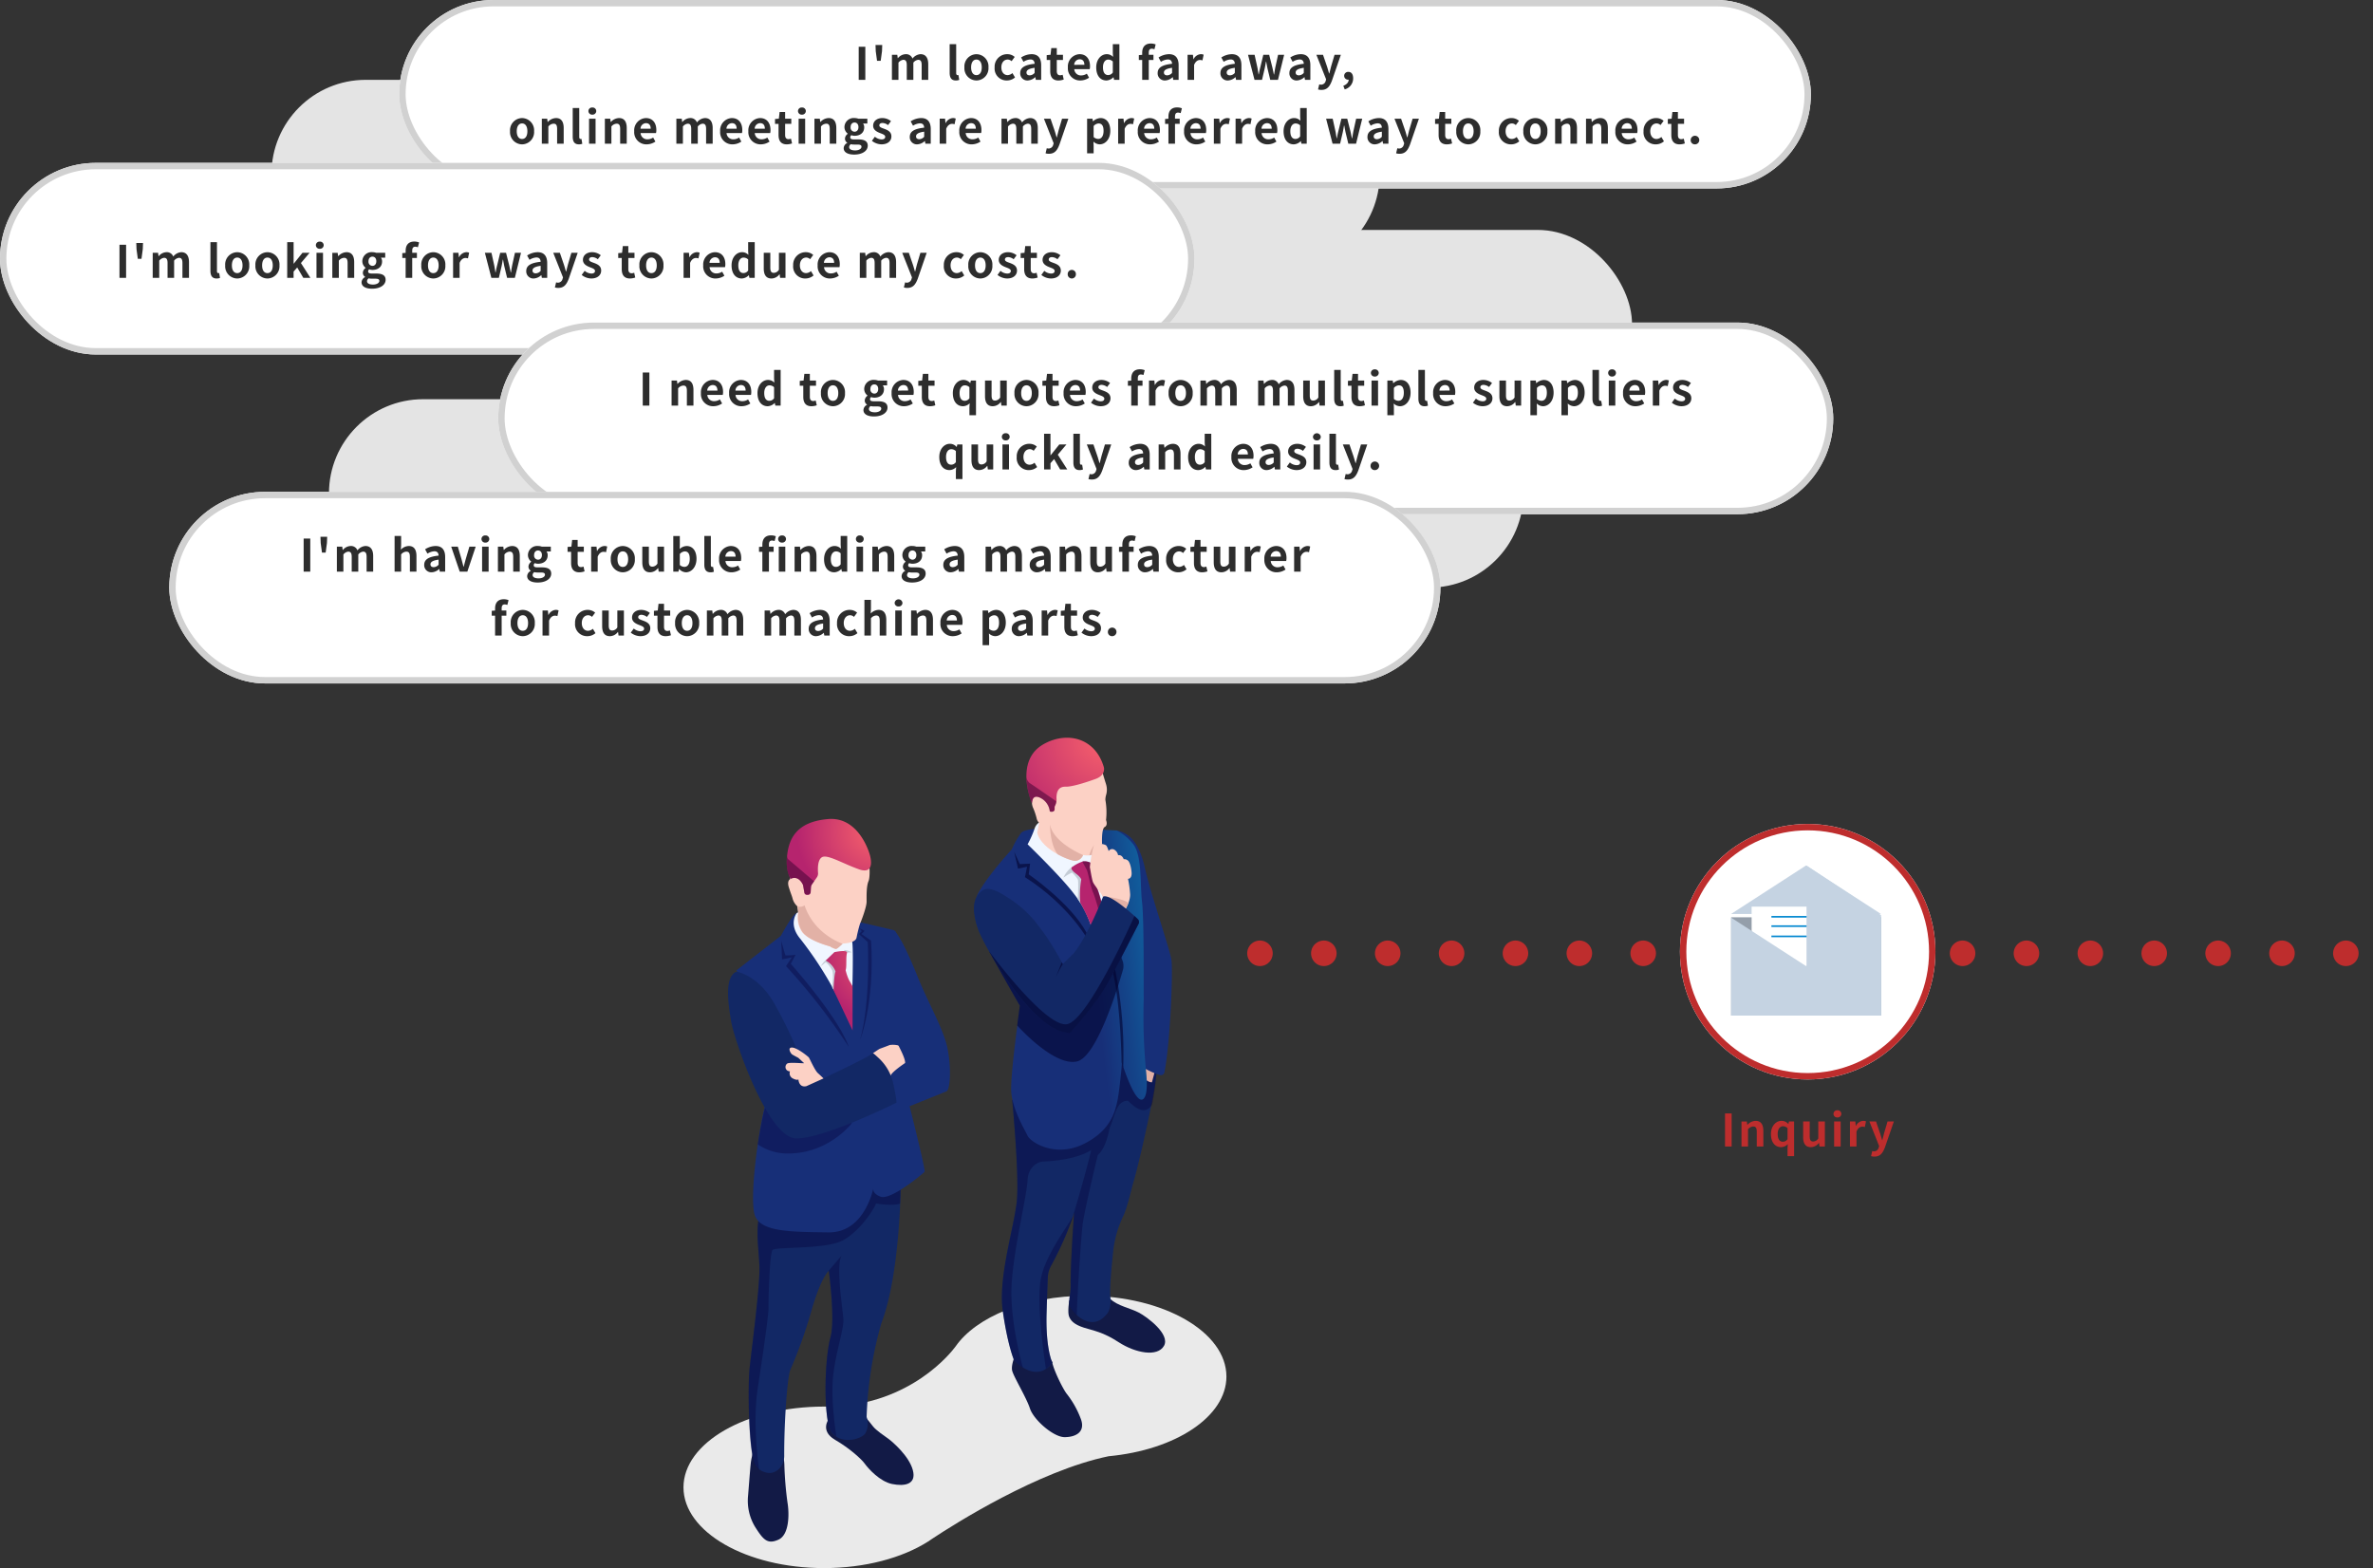 <svg xmlns="http://www.w3.org/2000/svg" xmlns:xlink="http://www.w3.org/1999/xlink" width="743.001" height="491" viewBox="0 0 743.001 491">
  <rect x="0" y="0" width="743.001" height="491" fill="#333333" stroke="none"/>
  <defs>
    <clipPath id="clip-path">
      <rect id="長方形_229" data-name="長方形 229" width="23.344" height="46.984" fill="none"/>
    </clipPath>
    <radialGradient id="radial-gradient" cx="2.525" cy="0.019" r="0.375" gradientTransform="matrix(-2.096, 0, 0, 1, -19.738, 0)" gradientUnits="objectBoundingBox">
      <stop offset="0" stop-color="#01c8ef"/>
      <stop offset="0.138" stop-color="#02c3eb"/>
      <stop offset="0.299" stop-color="#03b5df"/>
      <stop offset="0.472" stop-color="#069dca"/>
      <stop offset="0.653" stop-color="#097cae"/>
      <stop offset="0.839" stop-color="#0d538a"/>
      <stop offset="1" stop-color="#122865"/>
    </radialGradient>
    <radialGradient id="radial-gradient-2" cx="1.098" cy="0.035" r="0.728" gradientTransform="matrix(-1.7, 0, 0, 1, -11.224, 0)" gradientUnits="objectBoundingBox">
      <stop offset="0" stop-color="#01c8ef"/>
      <stop offset="0.136" stop-color="#05acd9"/>
      <stop offset="0.426" stop-color="#0d77b0"/>
      <stop offset="0.677" stop-color="#125091"/>
      <stop offset="0.877" stop-color="#16387f"/>
      <stop offset="1" stop-color="#172f78"/>
    </radialGradient>
    <radialGradient id="radial-gradient-3" cx="0.809" cy="-0.136" r="1.044" gradientTransform="matrix(-1.959, 0, 0, 1, -34.344, 0)" gradientUnits="objectBoundingBox">
      <stop offset="0" stop-color="#01c8ef"/>
      <stop offset="0.313" stop-color="#0896c8"/>
      <stop offset="0.636" stop-color="#0f64a1"/>
      <stop offset="1" stop-color="#172f78"/>
    </radialGradient>
    <radialGradient id="radial-gradient-4" cx="3.272" cy="-0.926" r="1.972" gradientTransform="matrix(-0.99, 0, 0, 1, 6.728, 0)" xlink:href="#radial-gradient"/>
    <radialGradient id="radial-gradient-5" cx="1.008" cy="0.193" r="0.979" gradientTransform="matrix(-0.9, 0, 0, 1, 1.916, 0)" gradientUnits="objectBoundingBox">
      <stop offset="0" stop-color="#f9636b"/>
      <stop offset="1" stop-color="#b6246e"/>
    </radialGradient>
    <radialGradient id="radial-gradient-6" cx="2.329" cy="0.064" r="0.863" gradientTransform="matrix(-2.948, 0, 0, 1, 9.191, 0)" xlink:href="#radial-gradient-5"/>
    <radialGradient id="radial-gradient-7" cx="2.152" cy="-0.226" r="0.391" gradientTransform="translate(-71.416 0) scale(2.14 1)" xlink:href="#radial-gradient"/>
    <radialGradient id="radial-gradient-8" cx="4.85" cy="-0.182" r="1.417" gradientTransform="translate(-345.433 0) scale(4.319 1)" gradientUnits="objectBoundingBox">
      <stop offset="0" stop-color="#01c8ef"/>
      <stop offset="0.208" stop-color="#01c5ed"/>
      <stop offset="0.369" stop-color="#03bbe5"/>
      <stop offset="0.515" stop-color="#05abd8"/>
      <stop offset="0.651" stop-color="#0993c6"/>
      <stop offset="0.781" stop-color="#0d75af"/>
      <stop offset="0.904" stop-color="#125192"/>
      <stop offset="1" stop-color="#172f78"/>
    </radialGradient>
    <linearGradient id="linear-gradient" x1="1.63" y1="0.229" x2="0.696" y2="0.443" gradientUnits="objectBoundingBox">
      <stop offset="0" stop-color="#01c8ef"/>
      <stop offset="0.459" stop-color="#0c7bb3"/>
      <stop offset="0.824" stop-color="#144489"/>
      <stop offset="1" stop-color="#172f78"/>
    </linearGradient>
    <radialGradient id="radial-gradient-9" cx="-1.162" cy="0.937" r="4.763" gradientTransform="translate(-305.182 0) scale(2.26 1)" xlink:href="#radial-gradient-5"/>
    <radialGradient id="radial-gradient-10" cx="1.024" cy="0.102" r="1.331" gradientTransform="matrix(-0.952, 0, 0, 1, 1.999, 0)" xlink:href="#radial-gradient-5"/>
    <radialGradient id="radial-gradient-11" cx="-4.141" cy="1.488" r="4.445" gradientTransform="translate(-15.348 0) scale(0.87 1)" xlink:href="#radial-gradient"/>
  </defs>
  <g id="グループ_343" data-name="グループ 343" transform="translate(-102 -1097)">
    <g id="client" transform="translate(-22 -15)">
      <g id="mail" transform="translate(35 2)">
        <path id="dotteline" d="M0,0H344.5" transform="translate(483.5 1408.5)" fill="none" stroke="#be2d2d" stroke-linecap="round" stroke-width="8" stroke-dasharray="0 20"/>
        <g id="グループ_328" data-name="グループ 328" transform="translate(96)">
          <g id="mail-2" data-name="mail" transform="translate(519 1368)" fill="#fff" stroke="#be2d2d" stroke-width="2">
            <circle cx="40" cy="40" r="40" stroke="none"/>
            <circle cx="40" cy="40" r="39" fill="none"/>
          </g>
          <g id="icon" transform="translate(528.939 1375.543)">
            <rect id="長方形_224" data-name="長方形 224" width="46.953" height="30.777" transform="translate(6.107 21.679)" fill="#949eaa"/>
            <path id="パス_1092" data-name="パス 1092" d="M29.539,5.457,6.06,20.646H53.013Z" transform="translate(0 0)" fill="#c5d3e2"/>
            <rect id="長方形_225" data-name="長方形 225" width="34.065" height="29.394" transform="translate(12.507 18.344)" fill="#fff"/>
            <path id="パス_1093" data-name="パス 1093" d="M6.061,12.162v30.69H53.014V12.162L29.539,27.349Z" transform="translate(0 9.605)" fill="#c5d3e2"/>
            <rect id="長方形_226" data-name="長方形 226" width="21.684" height="0.508" transform="translate(18.698 21.266)" fill="#0287d0"/>
            <rect id="長方形_227" data-name="長方形 227" width="21.684" height="0.51" transform="translate(18.698 24.195)" fill="#0287d0"/>
            <rect id="長方形_228" data-name="長方形 228" width="21.684" height="0.508" transform="translate(18.698 27.403)" fill="#0287d0"/>
            <g id="グループ_327" data-name="グループ 327" transform="translate(29.695 5.472)" style="mix-blend-mode: multiply;isolation: isolate">
              <g id="グループ_326" data-name="グループ 326" transform="translate(0)">
                <g id="グループ_325" data-name="グループ 325" clip-path="url(#clip-path)">
                  <path id="パス_1094" data-name="パス 1094" d="M39.64,20.979V52.448H16.295V5.464l23.3,15.515Z" transform="translate(-16.296 -5.464)" fill="#c5d3e2"/>
                </g>
              </g>
            </g>
          </g>
        </g>
        <path id="パス_1109" data-name="パス 1109" d="M-25.886,0h2.072V-10.36h-2.072Zm5.152,0h2.044V-5.39a2.253,2.253,0,0,1,1.638-.882c.77,0,1.106.434,1.106,1.638V0h2.058V-4.886c0-1.974-.728-3.15-2.422-3.15A3.613,3.613,0,0,0-18.858-6.8h-.056l-.14-1.036h-1.68Zm14.42,3.01h2.058V-7.84h-1.61l-.168.77H-6.09a2.74,2.74,0,0,0-2.128-.966c-1.694,0-3.29,1.568-3.29,4.13S-10.248.2-8.3.2A3.007,3.007,0,0,0-6.23-.742L-6.314.518ZM-7.77-1.5c-1.036,0-1.624-.812-1.624-2.436,0-1.568.742-2.408,1.624-2.408a2.083,2.083,0,0,1,1.456.588V-2.31A1.744,1.744,0,0,1-7.77-1.5ZM.98.2A3.151,3.151,0,0,0,3.486-1.12h.056L3.7,0h1.68V-7.84H3.318v5.292a1.889,1.889,0,0,1-1.6.98C.966-1.568.63-1.988.63-3.206V-7.84H-1.428v4.9C-1.428-.98-.7.2.98.2ZM8.274,0h2.044V-7.84H8.274ZM9.31-9.1a1.14,1.14,0,0,0,1.218-1.12A1.123,1.123,0,0,0,9.31-11.34a1.128,1.128,0,0,0-1.232,1.12A1.144,1.144,0,0,0,9.31-9.1ZM13.23,0h2.044V-4.676c.448-1.134,1.19-1.54,1.806-1.54a2.471,2.471,0,0,1,.812.126l.364-1.778a2.218,2.218,0,0,0-.924-.168,2.716,2.716,0,0,0-2.226,1.582H15.05L14.91-7.84H13.23Zm7.686,3.15c1.75,0,2.59-1.064,3.276-2.912L26.978-7.84H25L23.926-4.2c-.182.728-.378,1.484-.56,2.212H23.3c-.224-.756-.42-1.512-.658-2.212L21.392-7.84H19.32l3.052,7.7-.14.462a1.5,1.5,0,0,1-1.47,1.19,2.108,2.108,0,0,1-.546-.1L19.838,3A3.32,3.32,0,0,0,20.916,3.15Z" transform="translate(655.001 1469)" fill="#be2d2d"/>
      </g>
      <g id="client-2" data-name="client" transform="translate(338 1343)">
        <path id="shadow" d="M-159-1718.022c0-13.964,19.692-25.284,43.982-25.284q1.294,0,2.57.042c24.792-.957,37.31-17.064,38.6-18.813,6.472-9.33,22.331-15.924,40.869-15.924C-8.692-1778,11-1766.68,11-1752.716c0,12.573-15.965,23-36.878,24.956-21.959,4.526-48.3,21.251-54.989,25.672q-.747.529-1.541,1.033l-.066.045,0,0c-8.045,5.084-19.645,8.275-32.542,8.275C-139.309-1692.738-159-1704.058-159-1718.022Z" transform="translate(159 1952.738)" fill="#eaeaea"/>
        <g id="left" transform="translate(13.96 25.424)">
          <g id="グループ_321" data-name="グループ 321" transform="translate(0)">
            <path id="パス_1042" data-name="パス 1042" d="M200.413,409.5s.931,1.086,1.913,2.378,3.723,3.1,4.86,3.93,6.463,5.326,7.652,9.824-2.585,5.119-6.463,4.343-7.5-4.86-8.583-6.36c-1.034-1.448-4.705-4.809-9.41-7.549-4.705-2.792-1.861-6.463-1.861-6.463Z" transform="translate(-156.981 -221.717)" fill="#121a46"/>
            <path id="パス_1043" data-name="パス 1043" d="M265.418,428.1a18.237,18.237,0,0,0-1.086,4.6c-.259,2.585-.672,8.273-.827,9.979a15.77,15.77,0,0,0,2.223,9.721c2.534,3.981,3.826,5.532,7.29,3.981s3.413-8.221,2.844-11.582a109.909,109.909,0,0,1-.982-11.685,14.936,14.936,0,0,0-.259-2.482Z" transform="translate(-257.248 -230.7)" fill="#121a46"/>
            <path id="パス_1044" data-name="パス 1044" d="M243.045,260.661s-.31,27.042-6.049,41.829a121.387,121.387,0,0,0-4.6,29.317,6.429,6.429,0,0,1-.362,5.067c-1.4,2.275-10.238,4.395-11.685-3.1-1.448-7.446-.827-21.147.724-26.835,1.551-5.636-.517-20.889-.517-20.889s-2.327,1.655-5.481,12.616a145.453,145.453,0,0,1-6.618,18.51c-.931,2.637-1.913,16.649-1.861,26.835,0,3.413-2.792,6-5.739,5.17a5.157,5.157,0,0,1-3.361-2.482c-2.016-3.93-2.327-23.939-1.706-30.2.62-6.2,3.257-25.8,3.051-31.8-.207-5.894-1.241-10.7.052-16.546,1.293-5.791,37.176-18.459,37.176-18.459Z" transform="translate(-189.013 -144.542)" fill="url(#radial-gradient)"/>
            <path id="パス_1045" data-name="パス 1045" d="M198.989,292.033c-.207-5.894-1.241-10.7.052-16.546.517-2.172,5.894-5.326,12.461-8.428,11.013-1.086,24.922-2.327,25.853-2.172a33.707,33.707,0,0,1,5.015,1.913l.776,1.241s0,1.6-.155,4.292c-2.585.827-7.5-.052-7.5-.052-.672,1.861-4.964,8.583-10.341,11.53s-21.147,1.913-22.078,3.051-1.293,16.184-1.241,18.148-1.706,14.322-3.413,25.387c-1.655,11.065.414,24.715.465,25.18a4.533,4.533,0,0,1-1.293-1.5c-2.016-3.93-2.327-23.939-1.706-30.2C196.61,317.575,199.2,297.979,198.989,292.033Z" transform="translate(-189.165 -151.87)" fill="#06033e" opacity="0.4"/>
            <path id="パス_1046" data-name="パス 1046" d="M220,108.943s7.549,1.758,10.083,2.378a1.356,1.356,0,0,1,.931.827c.776,1.913,2.689,7.859,1.4,16.649a86.635,86.635,0,0,0-.931,18.407l3.878,19.855s4.912,19.389,4.55,19.958c-.414.517-10.548,9-13.754,7.807s-2.172-3.154-2.172-3.154-2.534,14.477-14.167,14.322-21.1-.1-23.009-5.222c-1.861-5.067.982-26.059,3.1-34.229,2.12-8.066,6.98-23.888,6.98-23.888l-15.925-18.666,13.96-10.858s3.309-6.2,4.653-6.98,2.016-.1,2.016-.1Z" transform="translate(-178.378 -76.535)" fill="url(#radial-gradient-2)"/>
            <path id="パス_1047" data-name="パス 1047" d="M225.412,106s-2.792,3.464,1.138,8.118a112.883,112.883,0,0,1,10.341,15.718c2.275,4.136,4.395,6.36,5.636,9.927,0,0,.155-4.24.31-10.755.155-6.1.207-12.358-.052-13.96C242.216,111.793,228.462,104.45,225.412,106Z" transform="translate(-203.903 -76.54)" fill="#f0f6ff"/>
            <path id="パス_1048" data-name="パス 1048" d="M227.305,91.132s1.448.931,1.913.827c.517-.052,2.068-1.655,2.068-1.655s3.981-.052,4.395-1.81a41.688,41.688,0,0,1,1.086-4.395c.414-.879,2.068-5.222,2.068-6.928,0-1.758-.1-4.809.62-6.463.724-1.6,1.6-17.683-13.754-17.218-15.3.465-10.755,16.6-10.755,16.6s-1.137.465-.465,2.585.827,2.327,1.138,3.361a4.951,4.951,0,0,0,1.5,2.585l.258,1.965a8.062,8.062,0,0,0,1.138,5.946C220.532,89.426,227.305,91.132,227.305,91.132Z" transform="translate(-195.455 -51.278)" fill="#fcd1c5"/>
            <path id="パス_1049" data-name="パス 1049" d="M179.481,116.8s1.655.259,7.342,14.374c3.206,8.014,8.169,16.391,9.307,22.492,1.189,6.153.776,12.719-.414,13.185-1.086.465-21.2,8.531-27.559,11.065a.628.628,0,0,1-.827-.465l-1.706-10.393,12.461-5.119a17.587,17.587,0,0,1,4.55-4.188s-2.534-4.809-2.43-6.153c.155-1.293-.414-14.736.982-20.113C182.531,126.107,179.481,116.8,179.481,116.8Z" transform="translate(-127.362 -81.538)" fill="url(#radial-gradient-3)"/>
            <path id="パス_1050" data-name="パス 1050" d="M192.779,187.711s1.706-1.189,2.12-1.4c.414-.155,2.689-.982,3.154-1.189a7.156,7.156,0,0,1,2.327.052.6.6,0,0,1,.569.414c.517,1.034,2.068,4.033,1.913,5.17,0,0-4.136,2.74-4.55,3.981l-.672.155C197.588,194.9,194.744,188.642,192.779,187.711Z" transform="translate(-147.434 -114.328)" fill="#fcd1c5"/>
            <path id="パス_1051" data-name="パス 1051" d="M227.223,216.677c.517-1.965,1.189-4.343,1.913-6.877l25.335,11.634s-7.652,10.083-21.147,9.462A16.449,16.449,0,0,1,225,228.052C225.724,223.554,226.5,219.417,227.223,216.677Z" transform="translate(-215.693 -126.161)" fill="#06033e" opacity="0.4"/>
            <path id="パス_1052" data-name="パス 1052" d="M200.666,140.9s6.515.931,11.634,9.617a131.757,131.757,0,0,1,9,19.131l.155,1.189a4.485,4.485,0,0,0,6.256,3.568c5.688-2.689,14.064-6.722,15.615-7.911a15.281,15.281,0,0,1,6.515,9.876c1.189,5.584.879,5.584.879,5.584s-22.6,11.272-31.385,11.168-19.234-30.4-20.32-36.5C197.978,150.465,196.892,142.555,200.666,140.9Z" transform="translate(-198.029 -93.085)" fill="url(#radial-gradient-4)"/>
            <path id="パス_1053" data-name="パス 1053" d="M254.106,196.368s-.776-.776-1.758-1.655-2.585-4.6-2.844-4.912-3.619-3.051-5.222-3.1-.414,1.861-.052,2.12,1.965,1.086,1.965,1.086,1.6,1.448,1.81,1.655-4.55-.362-5.274.155a1.367,1.367,0,0,0-.052,2.12,1.454,1.454,0,0,0,.931.31,1.773,1.773,0,0,0,.879,2.223c1.4.724,1.758.31,1.758.31s.1,2.637,2.482,2.12Z" transform="translate(-224.22 -115.114)" fill="#fcd1c5"/>
            <path id="パス_1054" data-name="パス 1054" d="M239.441,60.378s2.068,6.463-3.257,4.653c-5.326-1.861-10.134-4.912-11.789-3.774-1.293.879-1.241,3.619-1.138,4.912a2.12,2.12,0,0,1-.31,1.241l-1.6,2.327a1.8,1.8,0,0,0-.31.879l-.1,1.6a.879.879,0,0,1-.776.776h-.362a.792.792,0,0,1-.827-.672l-.414-2.378s-1.241-3.206-3.878-1.965c0,0-1.758-2.43-1.086-7.549.62-5.067,2.947-10.341,12.823-11.168C236.236,48.434,239.441,60.378,239.441,60.378Z" transform="translate(-195.078 -49.221)" fill="url(#radial-gradient-5)"/>
            <path id="パス_1055" data-name="パス 1055" d="M234.1,135.756l1.551-1.241A8.472,8.472,0,0,1,237.616,137c.569,1.293,0,5.377,0,5.377l.465.827.569-1.086.465-4.86s-.517-3.568-.569-3.671a27.059,27.059,0,0,0-2.947.31A6.735,6.735,0,0,0,234.1,135.756Z" transform="translate(-205.042 -89.652)" fill="#c4ccd6"/>
            <path id="パス_1056" data-name="パス 1056" d="M225.1,128.6a5.249,5.249,0,0,1,2.378.724s-1.706.1-1.965.1C225.2,129.479,225.1,128.6,225.1,128.6Z" transform="translate(-188.751 -87.557)" fill="#c4ccd6"/>
            <path id="パス_1057" data-name="パス 1057" d="M224.6,131.624l2.74-2.637s4.292-.931,3.93.31-.052,4.033-.362,5.171c0,.052-.052.1-.052.155a15.179,15.179,0,0,0,1.034,3.051c.569.982,1.138,2.016,1.138,2.016V153.5s-4.912-10.5-5.946-12.564c0,0,.155-4.964.62-5.894A6.478,6.478,0,0,0,224.6,131.624Z" transform="translate(-194.042 -87.274)" fill="url(#radial-gradient-6)"/>
            <path id="パス_1058" data-name="パス 1058" d="M232.72,101.5c3.1,9.255,11.944,12.047,11.944,12.047s-1.6,1.6-2.068,1.655a5.628,5.628,0,0,1-1.913-.827s-6.773-1.706-8.686-4.653a8.062,8.062,0,0,1-1.138-5.946l-.259-1.965A2.057,2.057,0,0,0,232.72,101.5Z" transform="translate(-208.78 -74.469)" fill="#e2b1a6"/>
            <path id="パス_1059" data-name="パス 1059" d="M226.9,122.4s1.189,4.395,1.344,4.6a20.2,20.2,0,0,0,3.154-.207l-1.5,2.844s14.994,16.8,18.148,26.008A190.437,190.437,0,0,0,228.4,130.363l1.81-2.74-3.051.62Z" transform="translate(-210.251 -84.266)" fill="#06033e" opacity="0.4"/>
            <path id="パス_1060" data-name="パス 1060" d="M213.175,114.9l.776.931-.931.879,2.792,2.534s.982,18.2-2.378,30.558c0,0,4.6-11.323,3.413-31.023l-3-2.068.982-.982Z" transform="translate(-172.07 -80.672)" fill="#06033e" opacity="0.4"/>
            <path id="パス_1061" data-name="パス 1061" d="M231.188,315.457l-.1.1,4.136-4.86c-1.913,2.947.31,16.649.517,19.8.259,3.154-2.223,9.772-3.154,17.58-.931,7.859.982,19.286.982,19.286a6.281,6.281,0,0,1-2.585-4.24c-1.448-7.445-.827-21.147.724-26.835C233.308,330.762,231.188,315.457,231.188,315.457Z" transform="translate(-199.648 -174.002)" fill="#06033e" opacity="0.4"/>
          </g>
          <path id="パス_1062" data-name="パス 1062" d="M249.139,78.5s-1.758-2.378-1.086-7.5c-.1,1.138.414,1.448.414,1.448l8.014,6.825-.672.931a1.8,1.8,0,0,0-.31.879l-.1,1.6a.879.879,0,0,1-.776.776h-.362a.792.792,0,0,1-.827-.672l-.414-2.378C253.017,80.462,251.776,77.256,249.139,78.5Z" transform="translate(-229.543 -59.739)" fill="#380031" opacity="0.5"/>
          <path id="パス_1090" data-name="パス 1090" d="M264.2,70.9Z" transform="translate(-245.69 -59.691)" fill="#380031"/>
        </g>
        <g id="right" transform="translate(90.936 0)">
          <g id="グループ_324" data-name="グループ 324">
            <path id="パス_1063" data-name="パス 1063" d="M88.426,374s-1.293,2.844-.982,4.705c.362,1.861,4.395,8.325,5.584,11.944s7.394,9,10.858,9,6.722-1.6,5.015-5.894a29.115,29.115,0,0,0-4.447-7.807c-1.4-1.965-4.033-7.5-4.447-9.772C99.7,373.9,88.426,374,88.426,374Z" transform="translate(-75.493 -180.648)" fill="#121a46"/>
            <path id="パス_1064" data-name="パス 1064" d="M37.392,338.779s-.569,3.671-.052,5.015,1.6,2.534,4.653,3.516,5.894,1.293,10.961,4.6C58.074,355.222,65,356.618,67.071,353c2.016-3.619-5.222-9-7.859-10.393s-6.722-2.12-8.945-4.292c-2.223-2.12-2.585-1.655-2.585-1.655Z" transform="translate(-7.551 -162.594)" fill="#121a46"/>
            <path id="パス_1065" data-name="パス 1065" d="M45.537,202.162s2.223,23.216,1.448,31.488c-.827,8.376-5.946,23.991-4.395,34.642,1.551,10.858,3.516,15.3,3.516,15.3s6.773,7.652,12,.827c0,0-2.172-4.395-1.81-15.718.155-5.688.31-9,.362-10.806a8.826,8.826,0,0,1,1.034-3.878,101.343,101.343,0,0,0,7.239-16.494s-1.138,15.512-1.086,22.543a23.046,23.046,0,0,1-.259,3.257,9.739,9.739,0,0,0-.1,3c.362,1.861,6.411,8.79,11.323,3.206,0,0,1.913-1.4,1.448-5.739-.259-2.844.362-9.152.879-14.167a33.833,33.833,0,0,1,3.1-11.013c1.344-2.74,2.534-8.376,3.309-10.961,1.551-5.119,7.135-29.368,7.187-34.8.052-5.377-6.36-9.255-6.36-9.255s-14.529,7.446-14.219,8.273-18.355,9.048-18.355,9.048Z" transform="translate(-33.535 -88.695)" fill="url(#radial-gradient-7)"/>
            <path id="パス_1066" data-name="パス 1066" d="M84.418,183.7s-14.529,7.446-14.219,8.273-18.355,9.048-18.355,9.048l-6.308,1.189s2.223,23.216,1.448,31.488c-.827,8.376-5.946,23.991-4.395,34.642,1.551,10.858,3.516,15.3,3.516,15.3a13.572,13.572,0,0,0,2.74,2.275c-.879-3.206-3.723-14.426-3.568-24.095.207-11.22,4.809-29.058,5.067-34.746.155-3.051,2.327-5.532,5.015-5.636,4.292-.207,10.6-.931,14.891-3.568-1.344,6.049-5.377,19.648-5.377,19.648s-1.241,16.6-1.034,23.267a13.243,13.243,0,0,1-.155,2.017,10.3,10.3,0,0,0-.207,3.619,7.112,7.112,0,0,0,2.275,3.154c.155-6.928,1.344-24.3,1.81-28.283.517-4.395,4.757-21.871,4.757-21.871,2.223-1.861,3.309-6.308,3.723-8.531,1.861-4.343,2.12-8.428,5.688-8.48.31,0,4.757,5.739,7.6,1.189a85.3,85.3,0,0,0,1.4-10.651C90.829,187.526,84.418,183.7,84.418,183.7Z" transform="translate(-33.533 -88.743)" fill="#06033e" opacity="0.4"/>
            <path id="パス_1067" data-name="パス 1067" d="M48.161,200.347l-.776,2.9s-1.241.207-3-1.861a3.107,3.107,0,0,1-.1-3.981l3.257.776Z" transform="translate(8.36 -95.36)" fill="#e2b1a6"/>
            <path id="パス_1068" data-name="パス 1068" d="M33.424,56.3a6.225,6.225,0,0,1,2.844,1.034c2.016,1.086,4.55,3.93,6.049,10.806,1.5,6.98,7.756,25.232,8.273,28.645.517,3.257-.31,25.542-2.172,35.108a1.144,1.144,0,0,1-1.5.931,26.63,26.63,0,0,1-6.773-3.361c-2.585-2.068-2.275-18.3-2.275-18.3l1.551-20.424-2.9-16.442s-4.033-12.771-3.464-13.6C33.579,59.867,33.424,56.3,33.424,56.3Z" transform="translate(11.256 -27.215)" fill="url(#radial-gradient-8)"/>
            <path id="パス_1069" data-name="パス 1069" d="M49.284,75.125s-2.844,5.429.724,12.668c3.619,7.342,12.409,22.543,12.409,22.543s-3.1,21.613-2.74,26.938c.362,5.429,4.136,11.737,5.119,13.754.982,2.068,8.945,7.187,18.148,2.275,9.152-4.86,9.927-11.53,10.755-18.666.827-7.084.569-6.67.569-6.67s4.343,14.115,6.877,11.427c1.086-1.138,1.138-4.6.776-8.273a178.969,178.969,0,0,1-.776-22.854V107.6c-.052-2.378.155-23.991-.517-29.73-.672-5.688.1-14.633-2.844-18.252a15.429,15.429,0,0,0-5.119-4.188l-4.085-.207s-23.836-1.965-25.9,1.086a26.215,26.215,0,0,0-2.844,5.067s-7.29,7.807-10.548,13.754Z" transform="translate(-47.985 -26.393)" fill="url(#linear-gradient)"/>
            <path id="パス_1070" data-name="パス 1070" d="M75.071,51.3a3.538,3.538,0,0,0-1.4,1.706A31.27,31.27,0,0,1,71.4,58.177S81.948,68.363,85.929,73.688A32.7,32.7,0,0,1,91.2,83.409l5.532-6.67-1.706-1.965L94.1,70.431l-1.655-4.912L91.255,60.71,78.173,53.161Z" transform="translate(-54.589 -24.801)" fill="#f0f6ff"/>
            <path id="パス_1071" data-name="パス 1071" d="M88.976,78a8.684,8.684,0,0,0-2.9,3.516,15.14,15.14,0,0,1,2.689-1.6,12.228,12.228,0,0,1,1.81,2.12c.31.62,0,6.153,0,6.153l.724,1.138.879.1s.1-3.981.207-4.188a27.788,27.788,0,0,0,.207-3.619,39.4,39.4,0,0,0-2.9-2.947L88.717,78Z" transform="translate(-58.049 -37.696)" fill="#c4ccd6"/>
            <path id="パス_1072" data-name="パス 1072" d="M81.709,75.274a4.565,4.565,0,0,0-2.223-.414,11.567,11.567,0,0,0-3.568,1.861c-.362.465.1,1.086,1.448,2.12s1.5,1.706,1.5,1.706a27.8,27.8,0,0,0-.31,7.239s2.844,5.171,3.464,7.7,3.1-8.066,3.1-8.066a41.331,41.331,0,0,0-1.293-4.188c-.414-.827-1.965-5.326-1.551-6.153C82.64,76.308,81.709,75.274,81.709,75.274Z" transform="translate(-45.25 -36.159)" fill="url(#radial-gradient-9)"/>
            <path id="パス_1073" data-name="パス 1073" d="M84.6,69.2l1.758,3.826,3.206-.155-.414,3.361s13.081,8.945,18.148,18.355l-.31,1.034s-5.894-10.031-18.614-18.252l-.414-.259.672-3.257-2.844.569Z" transform="translate(-71.977 -33.446)" fill="#020230" opacity="0.6"/>
            <path id="パス_1074" data-name="パス 1074" d="M88.771,38.161A2.814,2.814,0,0,1,86.5,39.97c-1.706.155-10.806-3.464-12.1-8.842,0,0,.569-2.585.62-3.051a2.524,2.524,0,0,1-.776-1.344,20.524,20.524,0,0,0-1.034-3.154,4.367,4.367,0,0,1-.414-2.482S70.209,6.362,78.224,3.828c8.014-2.482,13.857-.1,16.546,8.221,0,0,.672,2.275,1.189,3.93a5.819,5.819,0,0,1,.052,3.257,5.394,5.394,0,0,0-.259,1.655,21.872,21.872,0,0,1,.207,6.308s.672,1.6-.414,2.172-.827,5.326-.827,5.326l-3,3.154C91.667,37.85,91.046,38.574,88.771,38.161Z" transform="translate(-54.587 -1.424)" fill="#fcd1c5"/>
            <path id="パス_1075" data-name="パス 1075" d="M75.81,20.551S70.122,7.366,79.429,2.092c7.239-4.136,16.235-2.12,18.924,7.239,0,0,.672,2.43-2.585,3.619s-7.446,2.482-9.359,2.43-2.9,1.034-2.9,3.568a4.123,4.123,0,0,1-.362,2.223,1.346,1.346,0,0,0-.207.776v.465a.73.73,0,0,1-.517.724c-.465.155-.982,0-.982-.1h0a5.371,5.371,0,0,0-2.327-3.826C77.671,18.328,76.016,17.862,75.81,20.551Z" transform="translate(-57.654 -0.05)" fill="url(#radial-gradient-10)"/>
            <path id="パス_1076" data-name="パス 1076" d="M80.3,83.237c-.414-.827-1.965-5.326-1.551-6.153.414-.776-.517-1.81-.517-1.81a4.565,4.565,0,0,0-2.223-.414.735.735,0,0,0-.31.1v.052s1.138,2.068,1.4,2.585,1.344,5.791,1.913,6.98,1.706,5.326,1.706,5.326l.362-.207c.31-1.293.569-2.223.569-2.223S80.715,84.064,80.3,83.237Z" transform="translate(-41.723 -36.159)" fill="#380031" opacity="0.5"/>
            <path id="パス_1077" data-name="パス 1077" d="M80.451,65A11.167,11.167,0,0,0,78.9,68.257a1.808,1.808,0,0,0,.982-.362l1.189-1.241C80.761,65.776,80.451,65,80.451,65Z" transform="translate(-42.803 -31.417)" fill="#e2b1a6"/>
            <path id="パス_1078" data-name="パス 1078" d="M68.469,84.848s1.655-2.637,1.551-4.809a33.824,33.824,0,0,0-.672-4.809s1.189.052,1.138-1.81c-.1-1.81-.62-3.568-1.241-3.981A1.751,1.751,0,0,0,68,69.078s-.465-1.5-1.758-1.241a2.479,2.479,0,0,0-1.138-1.706,1.276,1.276,0,0,0-1.81.414s-.465-1.6-.879-1.861a3.924,3.924,0,0,0-1.241-.362s-2.068-.31-2.482.259A41.49,41.49,0,0,0,57.4,71.612c.1.31.569,3.464.931,4.5.31,1.034,2.74,3.619,3.154,4.86s4.292,5.222,4.343,5.274C65.884,86.244,68.469,84.848,68.469,84.848Z" transform="translate(-21.1 -31.049)" fill="#fcd1c5"/>
            <path id="パス_1079" data-name="パス 1079" d="M66.264,166.512s-.259-22.44-3.878-32.212l1.861,3.154a131.628,131.628,0,0,1,2.534,30.661Z" transform="translate(-20.033 -64.886)" fill="#020230" opacity="0.6"/>
            <path id="パス_1080" data-name="パス 1080" d="M102.1,128.9s-15.822,14.788-15.925,14.943C86.121,144.05,63.06,129,63.06,129l-.724,1.655c3.93,7.29,8.738,15.512,8.738,15.512s-.362,2.585-.827,6.2c0,0,11.479,12.926,18.717,11.272,6.2-1.448,12.719-22.905,14.374-28.593a4.678,4.678,0,0,0-.052-2.792Z" transform="translate(-56.694 -62.278)" fill="#020230" opacity="0.6"/>
            <path id="パス_1081" data-name="パス 1081" d="M65.66,98.258c-2.275-1.4-6.36-1.758-6.36-1.758l4.809,4.292a5.539,5.539,0,0,1,.62-.31,15.061,15.061,0,0,0,1.034-2.12C65.711,98.31,65.711,98.258,65.66,98.258Z" transform="translate(-17.36 -46.63)" fill="#e2b1a6"/>
            <path id="パス_1082" data-name="パス 1082" d="M72.168,101.893a34.9,34.9,0,0,0-8.842-7.7c-2.844-1.913-5.946-3.361-7.7-2.12-3.723,2.585-3,7.446-1.344,12.254,1.655,4.912,17.476,32.884,28.8,32.264,0,0,8.118-8.79,11.84-15.667,3.1-5.688,8.066-15.512,9.565-18.407a1.262,1.262,0,0,0-.259-1.5C102.054,99,95.332,93,93.368,94.033c0,0-4.5,11.737-9.048,17.58l-3.568,3.516a101.834,101.834,0,0,0-5.326-8.893C74.6,105.1,73.358,103.444,72.168,101.893Z" transform="translate(-52.927 -44.267)" fill="url(#radial-gradient-11)"/>
            <path id="パス_1083" data-name="パス 1083" d="M94.867,63.975a2.814,2.814,0,0,0,2.275-1.81S87.783,58.339,86.8,52.6c0,0-.1,6.1,2.378,9.307C91.661,63.3,94.091,64.079,94.867,63.975Z" transform="translate(-62.958 -25.429)" fill="#e2b1a6"/>
            <g id="グループ_323" data-name="グループ 323" transform="translate(20.515 148.724)">
              <path id="パス_1084" data-name="パス 1084" d="M92.2,287.8v0Z" transform="translate(-81.323 -287.743)" fill="#1e262d"/>
              <path id="パス_1085" data-name="パス 1085" d="M94.735,337.431a9.813,9.813,0,0,0,2.016-1.913s-2.172-4.395-1.81-15.718c.155-5.688.31-8.945.362-10.806a8.225,8.225,0,0,1,1.086-3.878,104.8,104.8,0,0,0,6.877-15.46.19.19,0,0,1,.052-.155c-1.655,3.154-9.255,12.926-10.289,20.475C91.891,317.472,94.011,332.674,94.735,337.431Z" transform="translate(-92.7 -288.564)" fill="#06033e" opacity="0.4"/>
              <path id="パス_1086" data-name="パス 1086" d="M92.3,288.677c0-.052.052-.052.052-.1a5.082,5.082,0,0,0,.259-.827C92.61,287.54,92.507,287.9,92.3,288.677Z" transform="translate(-81.785 -287.689)" fill="#1e262d"/>
            </g>
            <path id="パス_1087" data-name="パス 1087" d="M98.376,108S84,140.523,77.332,141.867c-6.67,1.293-24.4-22.75-24.4-22.75v.1c5.636,9.824,16.8,25.8,25.335,25.335,0,0,8.118-8.79,11.84-15.667,3.1-5.688,8.066-15.512,9.565-18.407a1.262,1.262,0,0,0-.259-1.5C99.152,108.724,98.79,108.362,98.376,108Z" transform="translate(-48.112 -52.184)" fill="#020230" opacity="0.6"/>
            <path id="パス_1088" data-name="パス 1088" d="M101.634,136.62a32.522,32.522,0,0,0-2.534,4.964L101.323,136Z" transform="translate(-73.809 -65.707)" fill="#020230" opacity="0.6"/>
          </g>
          <path id="パス_1089" data-name="パス 1089" d="M104.806,32.021A24.357,24.357,0,0,1,103.1,23.8a2.813,2.813,0,0,0,1.086,1.965c1.6,1.034,8.221,5.636,8.221,5.636a2.729,2.729,0,0,1-.31,1.293,1.346,1.346,0,0,0-.207.776v.465a.73.73,0,0,1-.517.724c-.465.155-.982,0-.982-.1h0a5.371,5.371,0,0,0-2.327-3.826C106.668,29.8,105.013,29.332,104.806,32.021Z" transform="translate(-86.651 -11.52)" fill="#380031" opacity="0.5"/>
        </g>
      </g>
      <g id="howto" transform="translate(-6 33.5)">
        <rect id="長方形_274" data-name="長方形 274" width="347" height="59" rx="29.5" transform="translate(215 1103.5)" fill="#e4e4e4"/>
        <rect id="長方形_275" data-name="長方形 275" width="290" height="59" rx="29.5" transform="translate(351 1150.5)" fill="#e4e4e4"/>
        <rect id="長方形_276" data-name="長方形 276" width="374" height="59" rx="29.5" transform="translate(233 1203.5)" fill="#e4e4e4"/>
        <g id="comment03" transform="translate(150 -103)">
          <g id="obi" transform="translate(105 1181.5)" fill="#fff" stroke="#d1d1d1" stroke-width="2">
            <rect width="442" height="59" rx="29.5" stroke="none"/>
            <rect x="1" y="1" width="440" height="57" rx="28.5" fill="none"/>
          </g>
          <path id="パス_1105" data-name="パス 1105" d="M-77.133,0h2.072V-10.36h-2.072Zm5.74-5.964h1.148l.406-3.01.07-1.946h-2.1l.07,1.946ZM-66.731,0h2.044V-5.39a2.288,2.288,0,0,1,1.512-.882c.742,0,1.092.434,1.092,1.638V0h2.058V-5.39a2.288,2.288,0,0,1,1.512-.882c.742,0,1.092.434,1.092,1.638V0h2.058V-4.886c0-1.974-.77-3.15-2.436-3.15a3.477,3.477,0,0,0-2.492,1.372,2.134,2.134,0,0,0-2.156-1.372A3.3,3.3,0,0,0-64.855-6.79h-.056l-.14-1.05h-1.68Zm20.006.2A2.8,2.8,0,0,0-45.661.014l-.252-1.526a1.16,1.16,0,0,1-.28.028c-.2,0-.42-.154-.42-.616v-9.072h-2.044V-2.2C-48.657-.742-48.153.2-46.725.2Zm6.454,0a3.82,3.82,0,0,0,3.766-4.1,3.829,3.829,0,0,0-3.766-4.13,3.829,3.829,0,0,0-3.766,4.13A3.82,3.82,0,0,0-40.271.2Zm0-1.68c-1.064,0-1.666-.952-1.666-2.422s.6-2.45,1.666-2.45,1.666.966,1.666,2.45S-39.207-1.484-40.271-1.484ZM-30.751.2a3.89,3.89,0,0,0,2.562-.952L-29-2.114a2.435,2.435,0,0,1-1.526.63c-1.134,0-1.946-.952-1.946-2.422s.812-2.45,2-2.45a1.79,1.79,0,0,1,1.2.518l.98-1.33a3.427,3.427,0,0,0-2.282-.868,3.914,3.914,0,0,0-4,4.13A3.747,3.747,0,0,0-30.751.2Zm6.51,0A3.686,3.686,0,0,0-21.875-.84h.042l.154.84H-20V-4.578c0-2.268-1.022-3.458-3.01-3.458A6.263,6.263,0,0,0-26.285-7l.742,1.358a4.43,4.43,0,0,1,2.156-.742c.966,0,1.3.588,1.33,1.358-3.15.336-4.508,1.218-4.508,2.9A2.227,2.227,0,0,0-24.241.2Zm.672-1.61c-.6,0-1.036-.266-1.036-.882,0-.7.644-1.218,2.548-1.47v1.582A2.078,2.078,0,0,1-23.569-1.414ZM-14.6.2A5.067,5.067,0,0,0-12.943-.1l-.336-1.5a2.291,2.291,0,0,1-.77.168c-.7,0-1.064-.42-1.064-1.316V-6.216h1.932V-7.84h-1.932v-2.1h-1.722l-.238,2.1-1.2.1v1.526h1.106v3.472C-17.171-.98-16.457.2-14.6.2Zm6.846,0A4.946,4.946,0,0,0-5.005-.672l-.7-1.26a3.231,3.231,0,0,1-1.764.546,2.06,2.06,0,0,1-2.17-1.96h4.83a3.825,3.825,0,0,0,.1-.938c0-2.17-1.12-3.752-3.276-3.752a3.838,3.838,0,0,0-3.654,4.13A3.8,3.8,0,0,0-7.749.2ZM-9.667-4.7A1.768,1.768,0,0,1-7.959-6.44c1.008,0,1.484.672,1.484,1.736ZM.441.2A3.252,3.252,0,0,0,2.611-.812h.042L2.821,0H4.487V-11.172H2.429v2.758l.084,1.232A2.7,2.7,0,0,0,.525-8.036c-1.694,0-3.29,1.568-3.29,4.13S-1.505.2.441.2ZM.973-1.5C-.063-1.5-.651-2.31-.651-3.934-.651-5.5.091-6.342.973-6.342a2.083,2.083,0,0,1,1.456.588V-2.31A1.744,1.744,0,0,1,.973-1.5Zm14.868-9.59a4.11,4.11,0,0,0-1.484-.28c-1.974,0-2.73,1.26-2.73,2.9v.644l-1.05.084v1.526h1.05V0h2.058V-6.216h1.47V-7.84h-1.47v-.672c0-.868.336-1.232.952-1.232a2.555,2.555,0,0,1,.826.168ZM18.795.2A3.686,3.686,0,0,0,21.161-.84H21.2l.154.84h1.68V-4.578c0-2.268-1.022-3.458-3.01-3.458A6.263,6.263,0,0,0,16.751-7l.742,1.358a4.43,4.43,0,0,1,2.156-.742c.966,0,1.3.588,1.33,1.358-3.15.336-4.508,1.218-4.508,2.9A2.227,2.227,0,0,0,18.795.2Zm.672-1.61c-.6,0-1.036-.266-1.036-.882,0-.7.644-1.218,2.548-1.47v1.582A2.078,2.078,0,0,1,19.467-1.414ZM25.837,0h2.044V-4.676c.448-1.134,1.19-1.54,1.806-1.54a2.471,2.471,0,0,1,.812.126l.364-1.778a2.218,2.218,0,0,0-.924-.168,2.716,2.716,0,0,0-2.226,1.582h-.056l-.14-1.386h-1.68ZM38.451.2A3.686,3.686,0,0,0,40.817-.84h.042l.154.84h1.68V-4.578c0-2.268-1.022-3.458-3.01-3.458A6.263,6.263,0,0,0,36.407-7l.742,1.358A4.43,4.43,0,0,1,39.3-6.384c.966,0,1.3.588,1.33,1.358-3.15.336-4.508,1.218-4.508,2.9A2.227,2.227,0,0,0,38.451.2Zm.672-1.61c-.6,0-1.036-.266-1.036-.882,0-.7.644-1.218,2.548-1.47v1.582A2.078,2.078,0,0,1,39.123-1.414ZM46.795,0h2.352l.8-3.416c.168-.728.28-1.456.434-2.282h.07c.154.826.28,1.54.448,2.282L51.723,0h2.422l1.932-7.84h-1.9l-.854,3.878c-.154.756-.252,1.512-.392,2.282h-.07c-.168-.77-.308-1.526-.49-2.282l-.98-3.878H49.553l-.938,3.878c-.2.742-.336,1.512-.49,2.282h-.056c-.14-.77-.238-1.526-.392-2.282L46.823-7.84H44.765ZM60.039.2A3.686,3.686,0,0,0,62.4-.84h.042L62.6,0h1.68V-4.578c0-2.268-1.022-3.458-3.01-3.458A6.263,6.263,0,0,0,57.995-7l.742,1.358a4.43,4.43,0,0,1,2.156-.742c.966,0,1.3.588,1.33,1.358-3.15.336-4.508,1.218-4.508,2.9A2.227,2.227,0,0,0,60.039.2Zm.672-1.61c-.6,0-1.036-.266-1.036-.882,0-.7.644-1.218,2.548-1.47v1.582A2.078,2.078,0,0,1,60.711-1.414ZM67.767,3.15c1.75,0,2.59-1.064,3.276-2.912L73.829-7.84H71.855L70.777-4.2c-.182.728-.378,1.484-.56,2.212h-.07c-.224-.756-.42-1.512-.658-2.212L68.243-7.84H66.171l3.052,7.7-.14.462a1.5,1.5,0,0,1-1.47,1.19,2.108,2.108,0,0,1-.546-.1L66.689,3A3.32,3.32,0,0,0,67.767,3.15Zm7.266-.168A3.532,3.532,0,0,0,77.679-.462c0-1.274-.532-2.03-1.484-2.03a1.238,1.238,0,0,0-1.33,1.218A1.209,1.209,0,0,0,76.153-.056h.126c0,.812-.6,1.512-1.68,1.918ZM-182.539,20.2a3.82,3.82,0,0,0,3.766-4.1,3.829,3.829,0,0,0-3.766-4.13,3.829,3.829,0,0,0-3.766,4.13A3.82,3.82,0,0,0-182.539,20.2Zm0-1.68c-1.064,0-1.666-.952-1.666-2.422s.6-2.45,1.666-2.45,1.666.966,1.666,2.45S-181.475,18.516-182.539,18.516ZM-176.351,20h2.044V14.61a2.253,2.253,0,0,1,1.638-.882c.77,0,1.106.434,1.106,1.638V20h2.058V15.114c0-1.974-.728-3.15-2.422-3.15a3.613,3.613,0,0,0-2.548,1.232h-.056l-.14-1.036h-1.68Zm11.606.2a2.8,2.8,0,0,0,1.064-.182l-.252-1.526a1.16,1.16,0,0,1-.28.028c-.2,0-.42-.154-.42-.616V8.828h-2.044V17.8C-166.677,19.258-166.173,20.2-164.745,20.2Zm3.178-.2h2.044V12.16h-2.044Zm1.036-9.1a1.14,1.14,0,0,0,1.218-1.12,1.123,1.123,0,0,0-1.218-1.12,1.128,1.128,0,0,0-1.232,1.12A1.144,1.144,0,0,0-160.531,10.9Zm3.92,9.1h2.044V14.61a2.253,2.253,0,0,1,1.638-.882c.77,0,1.106.434,1.106,1.638V20h2.058V15.114c0-1.974-.728-3.15-2.422-3.15a3.613,3.613,0,0,0-2.548,1.232h-.056l-.14-1.036h-1.68Zm13.076.2a4.946,4.946,0,0,0,2.744-.868l-.7-1.26a3.231,3.231,0,0,1-1.764.546,2.06,2.06,0,0,1-2.17-1.96h4.83a3.825,3.825,0,0,0,.1-.938c0-2.17-1.12-3.752-3.276-3.752a3.838,3.838,0,0,0-3.654,4.13A3.8,3.8,0,0,0-143.535,20.2Zm-1.918-4.9a1.768,1.768,0,0,1,1.708-1.736c1.008,0,1.484.672,1.484,1.736Zm11.228,4.7h2.044V14.61a2.288,2.288,0,0,1,1.512-.882c.742,0,1.092.434,1.092,1.638V20h2.058V14.61a2.288,2.288,0,0,1,1.512-.882c.742,0,1.092.434,1.092,1.638V20h2.058V15.114c0-1.974-.77-3.15-2.436-3.15a3.477,3.477,0,0,0-2.492,1.372,2.134,2.134,0,0,0-2.156-1.372,3.3,3.3,0,0,0-2.408,1.246h-.056l-.14-1.05h-1.68Zm17.6.2a4.946,4.946,0,0,0,2.744-.868l-.7-1.26a3.231,3.231,0,0,1-1.764.546,2.06,2.06,0,0,1-2.17-1.96h4.83a3.825,3.825,0,0,0,.1-.938c0-2.17-1.12-3.752-3.276-3.752a3.838,3.838,0,0,0-3.654,4.13A3.8,3.8,0,0,0-116.627,20.2Zm-1.918-4.9a1.768,1.768,0,0,1,1.708-1.736c1.008,0,1.484.672,1.484,1.736Zm10.752,4.9a4.946,4.946,0,0,0,2.744-.868l-.7-1.26a3.231,3.231,0,0,1-1.764.546,2.06,2.06,0,0,1-2.17-1.96h4.83a3.825,3.825,0,0,0,.1-.938c0-2.17-1.12-3.752-3.276-3.752a3.838,3.838,0,0,0-3.654,4.13A3.8,3.8,0,0,0-107.793,20.2Zm-1.918-4.9A1.768,1.768,0,0,1-108,13.56c1.008,0,1.484.672,1.484,1.736Zm10.052,4.9a5.067,5.067,0,0,0,1.652-.294l-.336-1.5a2.291,2.291,0,0,1-.77.168c-.7,0-1.064-.42-1.064-1.316V13.784h1.932V12.16h-1.932v-2.1H-101.9l-.238,2.1-1.2.1v1.526h1.106v3.472C-102.235,19.02-101.521,20.2-99.659,20.2Zm3.71-.2H-93.9V12.16h-2.044Zm1.036-9.1a1.14,1.14,0,0,0,1.218-1.12,1.123,1.123,0,0,0-1.218-1.12,1.128,1.128,0,0,0-1.232,1.12A1.144,1.144,0,0,0-94.913,10.9Zm3.92,9.1h2.044V14.61a2.253,2.253,0,0,1,1.638-.882c.77,0,1.106.434,1.106,1.638V20h2.058V15.114c0-1.974-.728-3.15-2.422-3.15A3.613,3.613,0,0,0-89.117,13.2h-.056l-.14-1.036h-1.68Zm12.432,3.4c2.618,0,4.256-1.2,4.256-2.786,0-1.372-1.022-1.96-2.912-1.96h-1.33c-.924,0-1.232-.224-1.232-.644a.781.781,0,0,1,.336-.672,3.339,3.339,0,0,0,1.008.182c1.68,0,3.024-.9,3.024-2.66a1.972,1.972,0,0,0-.364-1.19h1.344V12.16h-2.828a3.688,3.688,0,0,0-1.176-.2A2.89,2.89,0,0,0-81.6,14.806a2.591,2.591,0,0,0,1.036,2.044v.056a1.946,1.946,0,0,0-.868,1.47,1.486,1.486,0,0,0,.714,1.316v.07a1.9,1.9,0,0,0-1.12,1.624C-81.837,22.772-80.409,23.4-78.561,23.4Zm.126-7.154a1.272,1.272,0,0,1-1.232-1.442c0-.924.532-1.442,1.232-1.442s1.218.518,1.218,1.442S-77.749,16.248-78.435,16.248Zm.182,5.852c-1.148,0-1.876-.378-1.876-1.036a1.176,1.176,0,0,1,.518-.91,4.425,4.425,0,0,0,1.092.112h.952c.84,0,1.3.14,1.3.7C-76.265,21.582-77.077,22.1-78.253,22.1Zm8.232-1.9c2.044,0,3.122-1.106,3.122-2.478,0-1.456-1.148-1.974-2.184-2.366-.826-.308-1.6-.518-1.6-1.092,0-.448.336-.756,1.036-.756a3.018,3.018,0,0,1,1.694.672l.924-1.246a4.388,4.388,0,0,0-2.674-.966c-1.764,0-2.912.994-2.912,2.408,0,1.3,1.148,1.9,2.142,2.282.826.322,1.638.588,1.638,1.176,0,.49-.35.826-1.134.826a3.4,3.4,0,0,1-2.1-.854L-73,19.09A4.94,4.94,0,0,0-70.021,20.2Zm11.2,0a3.686,3.686,0,0,0,2.366-1.036h.042l.154.84h1.68V15.422c0-2.268-1.022-3.458-3.01-3.458A6.263,6.263,0,0,0-60.865,13l.742,1.358a4.43,4.43,0,0,1,2.156-.742c.966,0,1.3.588,1.33,1.358-3.15.336-4.508,1.218-4.508,2.9A2.227,2.227,0,0,0-58.821,20.2Zm.672-1.61c-.6,0-1.036-.266-1.036-.882,0-.7.644-1.218,2.548-1.47v1.582A2.078,2.078,0,0,1-58.149,18.586ZM-51.779,20h2.044V15.324c.448-1.134,1.19-1.54,1.806-1.54a2.471,2.471,0,0,1,.812.126l.364-1.778a2.218,2.218,0,0,0-.924-.168A2.716,2.716,0,0,0-49.9,13.546h-.056l-.14-1.386h-1.68Zm10.038.2A4.946,4.946,0,0,0-39,19.328l-.7-1.26a3.231,3.231,0,0,1-1.764.546,2.06,2.06,0,0,1-2.17-1.96h4.83a3.824,3.824,0,0,0,.1-.938c0-2.17-1.12-3.752-3.276-3.752a3.838,3.838,0,0,0-3.654,4.13A3.8,3.8,0,0,0-41.741,20.2Zm-1.918-4.9a1.768,1.768,0,0,1,1.708-1.736c1.008,0,1.484.672,1.484,1.736ZM-32.431,20h2.044V14.61a2.288,2.288,0,0,1,1.512-.882c.742,0,1.092.434,1.092,1.638V20h2.058V14.61a2.288,2.288,0,0,1,1.512-.882c.742,0,1.092.434,1.092,1.638V20h2.058V15.114c0-1.974-.77-3.15-2.436-3.15a3.477,3.477,0,0,0-2.492,1.372,2.134,2.134,0,0,0-2.156-1.372,3.3,3.3,0,0,0-2.408,1.246h-.056l-.14-1.05h-1.68Zm14.882,3.15c1.75,0,2.59-1.064,3.276-2.912l2.786-8.078h-1.974l-1.078,3.64c-.182.728-.378,1.484-.56,2.212h-.07c-.224-.756-.42-1.512-.658-2.212l-1.246-3.64h-2.072l3.052,7.7-.14.462a1.5,1.5,0,0,1-1.47,1.19,2.108,2.108,0,0,1-.546-.1L-18.627,23A3.32,3.32,0,0,0-17.549,23.15Zm11.928-.14h2.044V20.63l-.056-1.288a2.914,2.914,0,0,0,1.946.854c1.722,0,3.332-1.554,3.332-4.242,0-2.408-1.148-3.99-3.08-3.99a3.722,3.722,0,0,0-2.31,1.008H-3.8l-.14-.812h-1.68ZM-2.149,18.5a2.194,2.194,0,0,1-1.428-.588V14.47a2.21,2.21,0,0,1,1.554-.812c1.078,0,1.554.826,1.554,2.324C-.469,17.69-1.2,18.5-2.149,18.5ZM4.1,20H6.139V15.324c.448-1.134,1.19-1.54,1.806-1.54a2.471,2.471,0,0,1,.812.126l.364-1.778a2.218,2.218,0,0,0-.924-.168,2.716,2.716,0,0,0-2.226,1.582H5.915l-.14-1.386H4.1Zm10.038.2a4.946,4.946,0,0,0,2.744-.868l-.7-1.26a3.231,3.231,0,0,1-1.764.546,2.06,2.06,0,0,1-2.17-1.96h4.83a3.825,3.825,0,0,0,.1-.938c0-2.17-1.12-3.752-3.276-3.752a3.838,3.838,0,0,0-3.654,4.13A3.8,3.8,0,0,0,14.133,20.2Zm-1.918-4.9a1.768,1.768,0,0,1,1.708-1.736c1.008,0,1.484.672,1.484,1.736ZM24.059,8.912a4.11,4.11,0,0,0-1.484-.28c-1.974,0-2.73,1.26-2.73,2.9v.644l-1.05.084v1.526h1.05V20H21.9V13.784h1.47V12.16H21.9v-.672c0-.868.336-1.232.952-1.232a2.555,2.555,0,0,1,.826.168ZM28.637,20.2a4.946,4.946,0,0,0,2.744-.868l-.7-1.26a3.231,3.231,0,0,1-1.764.546,2.06,2.06,0,0,1-2.17-1.96h4.83a3.825,3.825,0,0,0,.1-.938c0-2.17-1.12-3.752-3.276-3.752a3.838,3.838,0,0,0-3.654,4.13A3.8,3.8,0,0,0,28.637,20.2Zm-1.918-4.9a1.768,1.768,0,0,1,1.708-1.736c1.008,0,1.484.672,1.484,1.736Zm7.35,4.7h2.044V15.324c.448-1.134,1.19-1.54,1.806-1.54a2.471,2.471,0,0,1,.812.126l.364-1.778a2.218,2.218,0,0,0-.924-.168,2.716,2.716,0,0,0-2.226,1.582h-.056l-.14-1.386h-1.68Zm6.8,0h2.044V15.324c.448-1.134,1.19-1.54,1.806-1.54a2.471,2.471,0,0,1,.812.126l.364-1.778a2.218,2.218,0,0,0-.924-.168,2.716,2.716,0,0,0-2.226,1.582h-.056l-.14-1.386h-1.68Zm10.038.2a4.946,4.946,0,0,0,2.744-.868l-.7-1.26a3.231,3.231,0,0,1-1.764.546,2.06,2.06,0,0,1-2.17-1.96h4.83a3.824,3.824,0,0,0,.1-.938c0-2.17-1.12-3.752-3.276-3.752a3.838,3.838,0,0,0-3.654,4.13A3.8,3.8,0,0,0,50.911,20.2Zm-1.918-4.9A1.768,1.768,0,0,1,50.7,13.56c1.008,0,1.484.672,1.484,1.736ZM59.1,20.2a3.252,3.252,0,0,0,2.17-1.008h.042l.168.812h1.666V8.828H61.089v2.758l.084,1.232a2.7,2.7,0,0,0-1.988-.854c-1.694,0-3.29,1.568-3.29,4.13S57.155,20.2,59.1,20.2Zm.532-1.694c-1.036,0-1.624-.812-1.624-2.436,0-1.568.742-2.408,1.624-2.408a2.083,2.083,0,0,1,1.456.588V17.69A1.744,1.744,0,0,1,59.633,18.5ZM71.239,20h2.352l.8-3.416c.168-.728.28-1.456.434-2.282h.07c.154.826.28,1.54.448,2.282L76.167,20h2.422l1.932-7.84h-1.9l-.854,3.878c-.154.756-.252,1.512-.392,2.282H77.3c-.168-.77-.308-1.526-.49-2.282l-.98-3.878H74l-.938,3.878c-.2.742-.336,1.512-.49,2.282h-.056c-.14-.77-.238-1.526-.392-2.282l-.854-3.878H69.209Zm13.244.2a3.686,3.686,0,0,0,2.366-1.036h.042l.154.84h1.68V15.422c0-2.268-1.022-3.458-3.01-3.458A6.263,6.263,0,0,0,82.439,13l.742,1.358a4.43,4.43,0,0,1,2.156-.742c.966,0,1.3.588,1.33,1.358-3.15.336-4.508,1.218-4.508,2.9A2.227,2.227,0,0,0,84.483,20.2Zm.672-1.61c-.6,0-1.036-.266-1.036-.882,0-.7.644-1.218,2.548-1.47v1.582A2.078,2.078,0,0,1,85.155,18.586Zm7.056,4.564c1.75,0,2.59-1.064,3.276-2.912l2.786-8.078H96.3L95.221,15.8c-.182.728-.378,1.484-.56,2.212h-.07c-.224-.756-.42-1.512-.658-2.212l-1.246-3.64H90.615l3.052,7.7-.14.462a1.5,1.5,0,0,1-1.47,1.19,2.108,2.108,0,0,1-.546-.1L91.133,23A3.32,3.32,0,0,0,92.211,23.15Zm14.8-2.954a5.067,5.067,0,0,0,1.652-.294l-.336-1.5a2.291,2.291,0,0,1-.77.168c-.7,0-1.064-.42-1.064-1.316V13.784h1.932V12.16h-1.932v-2.1h-1.722l-.238,2.1-1.2.1v1.526h1.106v3.472C104.433,19.02,105.147,20.2,107.009,20.2Zm6.72,0a3.82,3.82,0,0,0,3.766-4.1,3.782,3.782,0,1,0-7.532,0A3.82,3.82,0,0,0,113.729,20.2Zm0-1.68c-1.064,0-1.666-.952-1.666-2.422s.6-2.45,1.666-2.45,1.666.966,1.666,2.45S114.793,18.516,113.729,18.516Zm13.4,1.68a3.89,3.89,0,0,0,2.562-.952l-.812-1.358a2.435,2.435,0,0,1-1.526.63c-1.134,0-1.946-.952-1.946-2.422s.812-2.45,2-2.45a1.79,1.79,0,0,1,1.2.518l.98-1.33a3.428,3.428,0,0,0-2.282-.868,3.914,3.914,0,0,0-4,4.13A3.747,3.747,0,0,0,127.127,20.2Zm7.6,0a3.82,3.82,0,0,0,3.766-4.1,3.782,3.782,0,1,0-7.532,0A3.82,3.82,0,0,0,134.729,20.2Zm0-1.68c-1.064,0-1.666-.952-1.666-2.422s.6-2.45,1.666-2.45,1.666.966,1.666,2.45S135.793,18.516,134.729,18.516ZM140.917,20h2.044V14.61a2.253,2.253,0,0,1,1.638-.882c.77,0,1.106.434,1.106,1.638V20h2.058V15.114c0-1.974-.728-3.15-2.422-3.15a3.613,3.613,0,0,0-2.548,1.232h-.056l-.14-1.036h-1.68Zm9.674,0h2.044V14.61a2.253,2.253,0,0,1,1.638-.882c.77,0,1.106.434,1.106,1.638V20h2.058V15.114c0-1.974-.728-3.15-2.422-3.15a3.613,3.613,0,0,0-2.548,1.232h-.056l-.14-1.036h-1.68Zm13.076.2a4.946,4.946,0,0,0,2.744-.868l-.7-1.26a3.231,3.231,0,0,1-1.764.546,2.06,2.06,0,0,1-2.17-1.96h4.83a3.825,3.825,0,0,0,.1-.938c0-2.17-1.12-3.752-3.276-3.752a3.838,3.838,0,0,0-3.654,4.13A3.8,3.8,0,0,0,163.667,20.2Zm-1.918-4.9a1.768,1.768,0,0,1,1.708-1.736c1.008,0,1.484.672,1.484,1.736Zm10.682,4.9a3.89,3.89,0,0,0,2.562-.952l-.812-1.358a2.435,2.435,0,0,1-1.526.63c-1.134,0-1.946-.952-1.946-2.422s.812-2.45,2-2.45a1.79,1.79,0,0,1,1.2.518l.98-1.33a3.428,3.428,0,0,0-2.282-.868,3.914,3.914,0,0,0-4,4.13A3.747,3.747,0,0,0,172.431,20.2Zm7.448,0a5.067,5.067,0,0,0,1.652-.294l-.336-1.5a2.291,2.291,0,0,1-.77.168c-.7,0-1.064-.42-1.064-1.316V13.784h1.932V12.16h-1.932v-2.1h-1.722l-.238,2.1-1.2.1v1.526H177.3v3.472C177.3,19.02,178.017,20.2,179.879,20.2Zm4.76,0a1.346,1.346,0,1,0-1.274-1.344A1.289,1.289,0,0,0,184.639,20.2Z" transform="translate(326 1206.5)" fill="#2d2d2d"/>
        </g>
        <g id="comment01" transform="translate(11 -52)">
          <g id="obi-2" data-name="obi" transform="translate(119 1181.5)" fill="#fff" stroke="#d1d1d1" stroke-width="2">
            <rect width="374" height="60" rx="30" stroke="none"/>
            <rect x="1" y="1" width="372" height="58" rx="29" fill="none"/>
          </g>
          <path id="パス_1106" data-name="パス 1106" d="M-149.59,0h2.072V-10.36h-2.072Zm5.74-5.964h1.148l.406-3.01.07-1.946h-2.1l.07,1.946ZM-139.188,0h2.044V-5.39a2.288,2.288,0,0,1,1.512-.882c.742,0,1.092.434,1.092,1.638V0h2.058V-5.39a2.288,2.288,0,0,1,1.512-.882c.742,0,1.092.434,1.092,1.638V0h2.058V-4.886c0-1.974-.77-3.15-2.436-3.15a3.477,3.477,0,0,0-2.492,1.372A2.134,2.134,0,0,0-134.9-8.036a3.3,3.3,0,0,0-2.408,1.246h-.056l-.14-1.05h-1.68Zm20.006.2a2.8,2.8,0,0,0,1.064-.182l-.252-1.526a1.16,1.16,0,0,1-.28.028c-.2,0-.42-.154-.42-.616v-9.072h-2.044V-2.2C-121.114-.742-120.61.2-119.182.2Zm6.454,0a3.82,3.82,0,0,0,3.766-4.1,3.829,3.829,0,0,0-3.766-4.13,3.829,3.829,0,0,0-3.766,4.13A3.82,3.82,0,0,0-112.728.2Zm0-1.68c-1.064,0-1.666-.952-1.666-2.422s.6-2.45,1.666-2.45,1.666.966,1.666,2.45S-111.664-1.484-112.728-1.484ZM-103.264.2a3.82,3.82,0,0,0,3.766-4.1,3.829,3.829,0,0,0-3.766-4.13,3.829,3.829,0,0,0-3.766,4.13A3.82,3.82,0,0,0-103.264.2Zm0-1.68c-1.064,0-1.666-.952-1.666-2.422s.6-2.45,1.666-2.45,1.666.966,1.666,2.45S-102.2-1.484-103.264-1.484ZM-97.076,0h2V-1.96l1.134-1.288L-92.036,0h2.226l-2.968-4.634,2.716-3.206H-92.3l-2.716,3.388h-.056v-6.72h-2Zm9.17,0h2.044V-7.84h-2.044Zm1.036-9.1a1.14,1.14,0,0,0,1.218-1.12,1.123,1.123,0,0,0-1.218-1.12A1.128,1.128,0,0,0-88.1-10.22,1.144,1.144,0,0,0-86.87-9.1ZM-82.95,0h2.044V-5.39a2.253,2.253,0,0,1,1.638-.882c.77,0,1.106.434,1.106,1.638V0H-76.1V-4.886c0-1.974-.728-3.15-2.422-3.15A3.613,3.613,0,0,0-81.074-6.8h-.056l-.14-1.036h-1.68Zm12.432,3.4c2.618,0,4.256-1.2,4.256-2.786,0-1.372-1.022-1.96-2.912-1.96H-70.5c-.924,0-1.232-.224-1.232-.644A.781.781,0,0,1-71.4-2.66a3.339,3.339,0,0,0,1.008.182c1.68,0,3.024-.9,3.024-2.66a1.972,1.972,0,0,0-.364-1.19h1.344V-7.84h-2.828a3.688,3.688,0,0,0-1.176-.2,2.89,2.89,0,0,0-3.164,2.842A2.591,2.591,0,0,0-72.52-3.15v.056a1.946,1.946,0,0,0-.868,1.47,1.486,1.486,0,0,0,.714,1.316v.07a1.9,1.9,0,0,0-1.12,1.624C-73.794,2.772-72.366,3.4-70.518,3.4Zm.126-7.154a1.272,1.272,0,0,1-1.232-1.442c0-.924.532-1.442,1.232-1.442s1.218.518,1.218,1.442S-69.706-3.752-70.392-3.752ZM-70.21,2.1c-1.148,0-1.876-.378-1.876-1.036a1.176,1.176,0,0,1,.518-.91,4.425,4.425,0,0,0,1.092.112h.952c.84,0,1.3.14,1.3.7C-68.222,1.582-69.034,2.1-70.21,2.1Zm14.434-13.188a4.11,4.11,0,0,0-1.484-.28c-1.974,0-2.73,1.26-2.73,2.9v.644l-1.05.084v1.526h1.05V0h2.058V-6.216h1.47V-7.84h-1.47v-.672c0-.868.336-1.232.952-1.232a2.555,2.555,0,0,1,.826.168ZM-51.324.2a3.82,3.82,0,0,0,3.766-4.1,3.829,3.829,0,0,0-3.766-4.13,3.829,3.829,0,0,0-3.766,4.13A3.82,3.82,0,0,0-51.324.2Zm0-1.68c-1.064,0-1.666-.952-1.666-2.422s.6-2.45,1.666-2.45,1.666.966,1.666,2.45S-50.26-1.484-51.324-1.484ZM-45.136,0h2.044V-4.676c.448-1.134,1.19-1.54,1.806-1.54a2.471,2.471,0,0,1,.812.126l.364-1.778a2.218,2.218,0,0,0-.924-.168A2.716,2.716,0,0,0-43.26-6.454h-.056l-.14-1.386h-1.68Zm11.984,0H-30.8l.8-3.416c.168-.728.28-1.456.434-2.282h.07c.154.826.28,1.54.448,2.282L-28.224,0H-25.8l1.932-7.84h-1.9l-.854,3.878c-.154.756-.252,1.512-.392,2.282h-.07c-.168-.77-.308-1.526-.49-2.282l-.98-3.878h-1.834l-.938,3.878c-.2.742-.336,1.512-.49,2.282h-.056c-.14-.77-.238-1.526-.392-2.282l-.854-3.878h-2.058Zm13.244.2A3.686,3.686,0,0,0-17.542-.84h.042l.154.84h1.68V-4.578c0-2.268-1.022-3.458-3.01-3.458A6.263,6.263,0,0,0-21.952-7l.742,1.358a4.43,4.43,0,0,1,2.156-.742c.966,0,1.3.588,1.33,1.358-3.15.336-4.508,1.218-4.508,2.9A2.227,2.227,0,0,0-19.908.2Zm.672-1.61c-.6,0-1.036-.266-1.036-.882,0-.7.644-1.218,2.548-1.47v1.582A2.078,2.078,0,0,1-19.236-1.414ZM-12.18,3.15c1.75,0,2.59-1.064,3.276-2.912L-6.118-7.84H-8.092L-9.17-4.2c-.182.728-.378,1.484-.56,2.212H-9.8c-.224-.756-.42-1.512-.658-2.212L-11.7-7.84h-2.072l3.052,7.7-.14.462a1.5,1.5,0,0,1-1.47,1.19,2.108,2.108,0,0,1-.546-.1L-13.258,3A3.32,3.32,0,0,0-12.18,3.15ZM-1.89.2C.154.2,1.232-.91,1.232-2.282c0-1.456-1.148-1.974-2.184-2.366-.826-.308-1.6-.518-1.6-1.092,0-.448.336-.756,1.036-.756a3.018,3.018,0,0,1,1.694.672L1.106-7.07a4.388,4.388,0,0,0-2.674-.966c-1.764,0-2.912.994-2.912,2.408,0,1.3,1.148,1.9,2.142,2.282C-1.512-3.024-.7-2.758-.7-2.17c0,.49-.35.826-1.134.826a3.4,3.4,0,0,1-2.1-.854L-4.872-.91A4.94,4.94,0,0,0-1.89.2ZM10.248.2A5.067,5.067,0,0,0,11.9-.1l-.336-1.5a2.291,2.291,0,0,1-.77.168c-.7,0-1.064-.42-1.064-1.316V-6.216h1.932V-7.84H9.73v-2.1H8.008L7.77-7.84l-1.2.1v1.526H7.672v3.472C7.672-.98,8.386.2,10.248.2Zm6.72,0a3.82,3.82,0,0,0,3.766-4.1,3.829,3.829,0,0,0-3.766-4.13A3.829,3.829,0,0,0,13.2-3.906,3.82,3.82,0,0,0,16.968.2Zm0-1.68c-1.064,0-1.666-.952-1.666-2.422s.6-2.45,1.666-2.45,1.666.966,1.666,2.45S18.032-1.484,16.968-1.484ZM27.034,0h2.044V-4.676c.448-1.134,1.19-1.54,1.806-1.54a2.471,2.471,0,0,1,.812.126l.364-1.778a2.218,2.218,0,0,0-.924-.168A2.716,2.716,0,0,0,28.91-6.454h-.056l-.14-1.386h-1.68ZM37.072.2a4.946,4.946,0,0,0,2.744-.868l-.7-1.26a3.231,3.231,0,0,1-1.764.546,2.06,2.06,0,0,1-2.17-1.96h4.83a3.824,3.824,0,0,0,.1-.938c0-2.17-1.12-3.752-3.276-3.752a3.838,3.838,0,0,0-3.654,4.13A3.8,3.8,0,0,0,37.072.2ZM35.154-4.7A1.768,1.768,0,0,1,36.862-6.44c1.008,0,1.484.672,1.484,1.736ZM45.262.2a3.252,3.252,0,0,0,2.17-1.008h.042L47.642,0h1.666V-11.172H47.25v2.758l.084,1.232a2.7,2.7,0,0,0-1.988-.854c-1.694,0-3.29,1.568-3.29,4.13S43.316.2,45.262.2ZM45.794-1.5c-1.036,0-1.624-.812-1.624-2.436,0-1.568.742-2.408,1.624-2.408a2.083,2.083,0,0,1,1.456.588V-2.31A1.744,1.744,0,0,1,45.794-1.5ZM54.544.2A3.151,3.151,0,0,0,57.05-1.12h.056L57.26,0h1.68V-7.84H56.882v5.292a1.889,1.889,0,0,1-1.6.98c-.756,0-1.092-.42-1.092-1.638V-7.84H52.136v4.9C52.136-.98,52.864.2,54.544.2ZM65.17.2a3.889,3.889,0,0,0,2.562-.952L66.92-2.114a2.435,2.435,0,0,1-1.526.63c-1.134,0-1.946-.952-1.946-2.422s.812-2.45,2-2.45a1.79,1.79,0,0,1,1.2.518l.98-1.33a3.427,3.427,0,0,0-2.282-.868,3.914,3.914,0,0,0-4,4.13A3.747,3.747,0,0,0,65.17.2ZM72.9.2a4.946,4.946,0,0,0,2.744-.868l-.7-1.26a3.231,3.231,0,0,1-1.764.546,2.06,2.06,0,0,1-2.17-1.96h4.83a3.825,3.825,0,0,0,.1-.938c0-2.17-1.12-3.752-3.276-3.752a3.838,3.838,0,0,0-3.654,4.13A3.8,3.8,0,0,0,72.9.2ZM70.98-4.7A1.768,1.768,0,0,1,72.688-6.44c1.008,0,1.484.672,1.484,1.736ZM82.208,0h2.044V-5.39a2.288,2.288,0,0,1,1.512-.882c.742,0,1.092.434,1.092,1.638V0h2.058V-5.39a2.288,2.288,0,0,1,1.512-.882c.742,0,1.092.434,1.092,1.638V0h2.058V-4.886c0-1.974-.77-3.15-2.436-3.15a3.477,3.477,0,0,0-2.492,1.372,2.134,2.134,0,0,0-2.156-1.372A3.3,3.3,0,0,0,84.084-6.79h-.056l-.14-1.05h-1.68ZM97.09,3.15c1.75,0,2.59-1.064,3.276-2.912l2.786-8.078h-1.974L100.1-4.2c-.182.728-.378,1.484-.56,2.212h-.07c-.224-.756-.42-1.512-.658-2.212L97.566-7.84H95.494l3.052,7.7-.14.462a1.5,1.5,0,0,1-1.47,1.19,2.108,2.108,0,0,1-.546-.1L96.012,3A3.32,3.32,0,0,0,97.09,3.15ZM112.35.2a3.889,3.889,0,0,0,2.562-.952L114.1-2.114a2.435,2.435,0,0,1-1.526.63c-1.134,0-1.946-.952-1.946-2.422s.812-2.45,2-2.45a1.79,1.79,0,0,1,1.2.518l.98-1.33a3.427,3.427,0,0,0-2.282-.868,3.914,3.914,0,0,0-4,4.13A3.747,3.747,0,0,0,112.35.2Zm7.6,0a3.82,3.82,0,0,0,3.766-4.1,3.829,3.829,0,0,0-3.766-4.13,3.829,3.829,0,0,0-3.766,4.13A3.82,3.82,0,0,0,119.952.2Zm0-1.68c-1.064,0-1.666-.952-1.666-2.422s.6-2.45,1.666-2.45,1.666.966,1.666,2.45S121.016-1.484,119.952-1.484ZM128.31.2c2.044,0,3.122-1.106,3.122-2.478,0-1.456-1.148-1.974-2.184-2.366-.826-.308-1.6-.518-1.6-1.092,0-.448.336-.756,1.036-.756a3.018,3.018,0,0,1,1.694.672l.924-1.246a4.388,4.388,0,0,0-2.674-.966c-1.764,0-2.912.994-2.912,2.408,0,1.3,1.148,1.9,2.142,2.282.826.322,1.638.588,1.638,1.176,0,.49-.35.826-1.134.826a3.4,3.4,0,0,1-2.1-.854L125.328-.91A4.94,4.94,0,0,0,128.31.2Zm7.938,0A5.067,5.067,0,0,0,137.9-.1l-.336-1.5a2.291,2.291,0,0,1-.77.168c-.7,0-1.064-.42-1.064-1.316V-6.216h1.932V-7.84H135.73v-2.1h-1.722l-.238,2.1-1.2.1v1.526h1.106v3.472C133.672-.98,134.386.2,136.248.2Zm5.782,0c2.044,0,3.122-1.106,3.122-2.478,0-1.456-1.148-1.974-2.184-2.366-.826-.308-1.6-.518-1.6-1.092,0-.448.336-.756,1.036-.756a3.018,3.018,0,0,1,1.694.672l.924-1.246a4.388,4.388,0,0,0-2.674-.966c-1.764,0-2.912.994-2.912,2.408,0,1.3,1.148,1.9,2.142,2.282.826.322,1.638.588,1.638,1.176,0,.49-.35.826-1.134.826a3.4,3.4,0,0,1-2.1-.854L139.048-.91A4.94,4.94,0,0,0,142.03.2Zm6.552,0a1.289,1.289,0,0,0,1.288-1.344,1.289,1.289,0,0,0-1.288-1.344,1.287,1.287,0,0,0-1.274,1.344A1.287,1.287,0,0,0,148.582.2Z" transform="translate(306 1217.5)" fill="#2d2d2d"/>
        </g>
        <g id="comment02" transform="translate(184 -2)">
          <g id="obi-3" data-name="obi" transform="translate(102 1181.5)" fill="#fff" stroke="#d1d1d1" stroke-width="2">
            <rect width="418" height="60" rx="30" stroke="none"/>
            <rect x="1" y="1" width="416" height="58" rx="29" fill="none"/>
          </g>
          <path id="パス_1107" data-name="パス 1107" d="M-163.751,0h2.072V-10.36h-2.072Zm9.03,0h2.044V-5.39a2.253,2.253,0,0,1,1.638-.882c.77,0,1.106.434,1.106,1.638V0h2.058V-4.886c0-1.974-.728-3.15-2.422-3.15A3.613,3.613,0,0,0-152.845-6.8h-.056l-.14-1.036h-1.68Zm13.076.2A4.946,4.946,0,0,0-138.9-.672l-.7-1.26a3.231,3.231,0,0,1-1.764.546,2.06,2.06,0,0,1-2.17-1.96h4.83a3.825,3.825,0,0,0,.1-.938c0-2.17-1.12-3.752-3.276-3.752a3.838,3.838,0,0,0-3.654,4.13A3.8,3.8,0,0,0-141.645.2Zm-1.918-4.9a1.768,1.768,0,0,1,1.708-1.736c1.008,0,1.484.672,1.484,1.736ZM-132.811.2a4.946,4.946,0,0,0,2.744-.868l-.7-1.26a3.231,3.231,0,0,1-1.764.546,2.06,2.06,0,0,1-2.17-1.96h4.83a3.825,3.825,0,0,0,.1-.938c0-2.17-1.12-3.752-3.276-3.752a3.838,3.838,0,0,0-3.654,4.13A3.8,3.8,0,0,0-132.811.2Zm-1.918-4.9a1.768,1.768,0,0,1,1.708-1.736c1.008,0,1.484.672,1.484,1.736ZM-124.621.2a3.252,3.252,0,0,0,2.17-1.008h.042l.168.812h1.666V-11.172h-2.058v2.758l.084,1.232a2.7,2.7,0,0,0-1.988-.854c-1.694,0-3.29,1.568-3.29,4.13S-126.567.2-124.621.2Zm.532-1.694c-1.036,0-1.624-.812-1.624-2.436,0-1.568.742-2.408,1.624-2.408a2.083,2.083,0,0,1,1.456.588V-2.31A1.744,1.744,0,0,1-124.089-1.5ZM-110.915.2A5.066,5.066,0,0,0-109.263-.1l-.336-1.5a2.291,2.291,0,0,1-.77.168c-.7,0-1.064-.42-1.064-1.316V-6.216h1.932V-7.84h-1.932v-2.1h-1.722l-.238,2.1-1.2.1v1.526h1.106v3.472C-113.491-.98-112.777.2-110.915.2Zm6.72,0a3.82,3.82,0,0,0,3.766-4.1,3.829,3.829,0,0,0-3.766-4.13,3.829,3.829,0,0,0-3.766,4.13A3.82,3.82,0,0,0-104.2.2Zm0-1.68c-1.064,0-1.666-.952-1.666-2.422s.6-2.45,1.666-2.45,1.666.966,1.666,2.45S-103.131-1.484-104.2-1.484ZM-91.371,3.4c2.618,0,4.256-1.2,4.256-2.786,0-1.372-1.022-1.96-2.912-1.96h-1.33c-.924,0-1.232-.224-1.232-.644a.781.781,0,0,1,.336-.672,3.339,3.339,0,0,0,1.008.182c1.68,0,3.024-.9,3.024-2.66a1.972,1.972,0,0,0-.364-1.19h1.344V-7.84h-2.828a3.688,3.688,0,0,0-1.176-.2,2.89,2.89,0,0,0-3.164,2.842A2.591,2.591,0,0,0-93.373-3.15v.056a1.946,1.946,0,0,0-.868,1.47,1.486,1.486,0,0,0,.714,1.316v.07a1.9,1.9,0,0,0-1.12,1.624C-94.647,2.772-93.219,3.4-91.371,3.4Zm.126-7.154a1.272,1.272,0,0,1-1.232-1.442c0-.924.532-1.442,1.232-1.442s1.218.518,1.218,1.442S-90.559-3.752-91.245-3.752Zm.182,5.852c-1.148,0-1.876-.378-1.876-1.036a1.176,1.176,0,0,1,.518-.91,4.425,4.425,0,0,0,1.092.112h.952c.84,0,1.3.14,1.3.7C-89.075,1.582-89.887,2.1-91.063,2.1ZM-81.935.2a4.946,4.946,0,0,0,2.744-.868l-.7-1.26a3.231,3.231,0,0,1-1.764.546,2.06,2.06,0,0,1-2.17-1.96H-79a3.825,3.825,0,0,0,.1-.938c0-2.17-1.12-3.752-3.276-3.752a3.838,3.838,0,0,0-3.654,4.13A3.8,3.8,0,0,0-81.935.2Zm-1.918-4.9A1.768,1.768,0,0,1-82.145-6.44c1.008,0,1.484.672,1.484,1.736ZM-73.8.2A5.066,5.066,0,0,0-72.149-.1l-.336-1.5a2.291,2.291,0,0,1-.77.168c-.7,0-1.064-.42-1.064-1.316V-6.216h1.932V-7.84h-1.932v-2.1h-1.722l-.238,2.1-1.2.1v1.526h1.106v3.472C-76.377-.98-75.663.2-73.8.2ZM-61.467,3.01h2.058V-7.84h-1.61l-.168.77h-.056a2.74,2.74,0,0,0-2.128-.966c-1.694,0-3.29,1.568-3.29,4.13S-65.4.2-63.455.2a3.007,3.007,0,0,0,2.072-.938l-.084,1.26ZM-62.923-1.5c-1.036,0-1.624-.812-1.624-2.436,0-1.568.742-2.408,1.624-2.408a2.083,2.083,0,0,1,1.456.588V-2.31A1.744,1.744,0,0,1-62.923-1.5ZM-54.173.2A3.151,3.151,0,0,0-51.667-1.12h.056L-51.457,0h1.68V-7.84h-2.058v5.292a1.889,1.889,0,0,1-1.6.98c-.756,0-1.092-.42-1.092-1.638V-7.84h-2.058v4.9C-56.581-.98-55.853.2-54.173.2ZM-43.6.2a3.82,3.82,0,0,0,3.766-4.1A3.829,3.829,0,0,0-43.6-8.036a3.829,3.829,0,0,0-3.766,4.13A3.82,3.82,0,0,0-43.6.2Zm0-1.68c-1.064,0-1.666-.952-1.666-2.422s.6-2.45,1.666-2.45,1.666.966,1.666,2.45S-42.539-1.484-43.6-1.484ZM-34.937.2A5.066,5.066,0,0,0-33.285-.1l-.336-1.5a2.291,2.291,0,0,1-.77.168c-.7,0-1.064-.42-1.064-1.316V-6.216h1.932V-7.84h-1.932v-2.1h-1.722l-.238,2.1-1.2.1v1.526h1.106v3.472C-37.513-.98-36.8.2-34.937.2Zm6.846,0a4.946,4.946,0,0,0,2.744-.868l-.7-1.26a3.231,3.231,0,0,1-1.764.546,2.06,2.06,0,0,1-2.17-1.96h4.83a3.825,3.825,0,0,0,.1-.938c0-2.17-1.12-3.752-3.276-3.752a3.838,3.838,0,0,0-3.654,4.13A3.8,3.8,0,0,0-28.091.2Zm-1.918-4.9A1.768,1.768,0,0,1-28.3-6.44c1.008,0,1.484.672,1.484,1.736Zm9.59,4.9C-18.375.2-17.3-.91-17.3-2.282c0-1.456-1.148-1.974-2.184-2.366-.826-.308-1.6-.518-1.6-1.092,0-.448.336-.756,1.036-.756a3.018,3.018,0,0,1,1.694.672l.924-1.246A4.388,4.388,0,0,0-20.1-8.036c-1.764,0-2.912.994-2.912,2.408,0,1.3,1.148,1.9,2.142,2.282.826.322,1.638.588,1.638,1.176,0,.49-.35.826-1.134.826a3.4,3.4,0,0,1-2.1-.854L-23.4-.91A4.94,4.94,0,0,0-20.419.2ZM-6.587-11.088a4.11,4.11,0,0,0-1.484-.28c-1.974,0-2.73,1.26-2.73,2.9v.644l-1.05.084v1.526h1.05V0h2.058V-6.216h1.47V-7.84h-1.47v-.672c0-.868.336-1.232.952-1.232a2.555,2.555,0,0,1,.826.168ZM-5.243,0H-3.2V-4.676c.448-1.134,1.19-1.54,1.806-1.54a2.471,2.471,0,0,1,.812.126l.364-1.778a2.218,2.218,0,0,0-.924-.168A2.716,2.716,0,0,0-3.367-6.454h-.056l-.14-1.386h-1.68ZM4.669.2a3.82,3.82,0,0,0,3.766-4.1,3.829,3.829,0,0,0-3.766-4.13A3.829,3.829,0,0,0,.9-3.906,3.82,3.82,0,0,0,4.669.2Zm0-1.68C3.605-1.484,3-2.436,3-3.906s.6-2.45,1.666-2.45,1.666.966,1.666,2.45S5.733-1.484,4.669-1.484ZM10.857,0H12.9V-5.39a2.288,2.288,0,0,1,1.512-.882c.742,0,1.092.434,1.092,1.638V0h2.058V-5.39a2.288,2.288,0,0,1,1.512-.882c.742,0,1.092.434,1.092,1.638V0h2.058V-4.886c0-1.974-.77-3.15-2.436-3.15A3.477,3.477,0,0,0,17.3-6.664a2.134,2.134,0,0,0-2.156-1.372A3.3,3.3,0,0,0,12.733-6.79h-.056l-.14-1.05h-1.68ZM28.931,0h2.044V-5.39a2.288,2.288,0,0,1,1.512-.882c.742,0,1.092.434,1.092,1.638V0h2.058V-5.39a2.288,2.288,0,0,1,1.512-.882c.742,0,1.092.434,1.092,1.638V0H40.3V-4.886c0-1.974-.77-3.15-2.436-3.15a3.477,3.477,0,0,0-2.492,1.372,2.134,2.134,0,0,0-2.156-1.372A3.3,3.3,0,0,0,30.807-6.79h-.056l-.14-1.05h-1.68Zm16.52.2A3.151,3.151,0,0,0,47.957-1.12h.056L48.167,0h1.68V-7.84H47.789v5.292a1.889,1.889,0,0,1-1.6.98c-.756,0-1.092-.42-1.092-1.638V-7.84H43.043v4.9C43.043-.98,43.771.2,45.451.2Zm9.226,0A2.8,2.8,0,0,0,55.741.014l-.252-1.526a1.16,1.16,0,0,1-.28.028c-.2,0-.42-.154-.42-.616v-9.072H52.745V-2.2C52.745-.742,53.249.2,54.677.2Zm6.048,0A5.066,5.066,0,0,0,62.377-.1l-.336-1.5a2.291,2.291,0,0,1-.77.168c-.7,0-1.064-.42-1.064-1.316V-6.216h1.932V-7.84H60.207v-2.1H58.485l-.238,2.1-1.2.1v1.526h1.106v3.472C58.149-.98,58.863.2,60.725.2Zm3.71-.2h2.044V-7.84H64.435Zm1.036-9.1a1.14,1.14,0,0,0,1.218-1.12,1.123,1.123,0,0,0-1.218-1.12,1.128,1.128,0,0,0-1.232,1.12A1.144,1.144,0,0,0,65.471-9.1Zm3.92,12.11h2.044V.63L71.379-.658A2.914,2.914,0,0,0,73.325.2c1.722,0,3.332-1.554,3.332-4.242,0-2.408-1.148-3.99-3.08-3.99a3.722,3.722,0,0,0-2.31,1.008h-.056l-.14-.812h-1.68ZM72.863-1.5a2.194,2.194,0,0,1-1.428-.588V-5.53a2.21,2.21,0,0,1,1.554-.812c1.078,0,1.554.826,1.554,2.324C74.543-2.31,73.815-1.5,72.863-1.5ZM81.039.2A2.8,2.8,0,0,0,82.1.014l-.252-1.526a1.16,1.16,0,0,1-.28.028c-.2,0-.42-.154-.42-.616v-9.072H79.107V-2.2C79.107-.742,79.611.2,81.039.2Zm6.58,0a4.946,4.946,0,0,0,2.744-.868l-.7-1.26a3.231,3.231,0,0,1-1.764.546,2.06,2.06,0,0,1-2.17-1.96h4.83a3.825,3.825,0,0,0,.1-.938c0-2.17-1.12-3.752-3.276-3.752a3.838,3.838,0,0,0-3.654,4.13A3.8,3.8,0,0,0,87.619.2ZM85.7-4.7A1.768,1.768,0,0,1,87.409-6.44c1.008,0,1.484.672,1.484,1.736ZM99.169.2c2.044,0,3.122-1.106,3.122-2.478,0-1.456-1.148-1.974-2.184-2.366-.826-.308-1.6-.518-1.6-1.092,0-.448.336-.756,1.036-.756a3.018,3.018,0,0,1,1.694.672l.924-1.246a4.388,4.388,0,0,0-2.674-.966c-1.764,0-2.912.994-2.912,2.408,0,1.3,1.148,1.9,2.142,2.282.826.322,1.638.588,1.638,1.176,0,.49-.35.826-1.134.826a3.4,3.4,0,0,1-2.1-.854L96.187-.91A4.94,4.94,0,0,0,99.169.2Zm7.714,0a3.151,3.151,0,0,0,2.506-1.316h.056L109.6,0h1.68V-7.84h-2.058v5.292a1.889,1.889,0,0,1-1.6.98c-.756,0-1.092-.42-1.092-1.638V-7.84h-2.058v4.9C104.475-.98,105.2.2,106.883.2Zm7.294,2.814h2.044V.63l-.056-1.288A2.914,2.914,0,0,0,118.111.2c1.722,0,3.332-1.554,3.332-4.242,0-2.408-1.148-3.99-3.08-3.99a3.722,3.722,0,0,0-2.31,1.008H116l-.14-.812h-1.68ZM117.649-1.5a2.194,2.194,0,0,1-1.428-.588V-5.53a2.21,2.21,0,0,1,1.554-.812c1.078,0,1.554.826,1.554,2.324C119.329-2.31,118.6-1.5,117.649-1.5Zm6.244,4.508h2.044V.63l-.056-1.288A2.914,2.914,0,0,0,127.827.2c1.722,0,3.332-1.554,3.332-4.242,0-2.408-1.148-3.99-3.08-3.99a3.722,3.722,0,0,0-2.31,1.008h-.056l-.14-.812h-1.68ZM127.365-1.5a2.194,2.194,0,0,1-1.428-.588V-5.53a2.21,2.21,0,0,1,1.554-.812c1.078,0,1.554.826,1.554,2.324C129.045-2.31,128.317-1.5,127.365-1.5ZM135.541.2a2.8,2.8,0,0,0,1.064-.182l-.252-1.526a1.16,1.16,0,0,1-.28.028c-.2,0-.42-.154-.42-.616v-9.072h-2.044V-2.2C133.609-.742,134.113.2,135.541.2Zm3.178-.2h2.044V-7.84h-2.044Zm1.036-9.1a1.14,1.14,0,0,0,1.218-1.12,1.123,1.123,0,0,0-1.218-1.12,1.128,1.128,0,0,0-1.232,1.12A1.144,1.144,0,0,0,139.755-9.1ZM147.077.2a4.946,4.946,0,0,0,2.744-.868l-.7-1.26a3.231,3.231,0,0,1-1.764.546,2.06,2.06,0,0,1-2.17-1.96h4.83a3.825,3.825,0,0,0,.1-.938c0-2.17-1.12-3.752-3.276-3.752a3.838,3.838,0,0,0-3.654,4.13A3.8,3.8,0,0,0,147.077.2Zm-1.918-4.9a1.768,1.768,0,0,1,1.708-1.736c1.008,0,1.484.672,1.484,1.736Zm7.35,4.7h2.044V-4.676c.448-1.134,1.19-1.54,1.806-1.54a2.471,2.471,0,0,1,.812.126l.364-1.778a2.218,2.218,0,0,0-.924-.168,2.716,2.716,0,0,0-2.226,1.582h-.056l-.14-1.386h-1.68Zm8.932.2c2.044,0,3.122-1.106,3.122-2.478,0-1.456-1.148-1.974-2.184-2.366-.826-.308-1.6-.518-1.6-1.092,0-.448.336-.756,1.036-.756a3.018,3.018,0,0,1,1.694.672l.924-1.246a4.388,4.388,0,0,0-2.674-.966c-1.764,0-2.912.994-2.912,2.408,0,1.3,1.148,1.9,2.142,2.282.826.322,1.638.588,1.638,1.176,0,.49-.35.826-1.134.826a3.4,3.4,0,0,1-2.1-.854L158.459-.91A4.94,4.94,0,0,0,161.441.2ZM-65.709,23.01h2.058V12.16h-1.61l-.168.77h-.056a2.74,2.74,0,0,0-2.128-.966c-1.694,0-3.29,1.568-3.29,4.13s1.26,4.1,3.206,4.1a3.007,3.007,0,0,0,2.072-.938l-.084,1.26ZM-67.165,18.5c-1.036,0-1.624-.812-1.624-2.436,0-1.568.742-2.408,1.624-2.408a2.083,2.083,0,0,1,1.456.588V17.69A1.744,1.744,0,0,1-67.165,18.5Zm8.75,1.694a3.151,3.151,0,0,0,2.506-1.316h.056L-55.7,20h1.68V12.16h-2.058v5.292a1.889,1.889,0,0,1-1.6.98c-.756,0-1.092-.42-1.092-1.638V12.16h-2.058v4.9C-60.823,19.02-60.1,20.2-58.415,20.2Zm7.294-.2h2.044V12.16h-2.044Zm1.036-9.1a1.14,1.14,0,0,0,1.218-1.12,1.123,1.123,0,0,0-1.218-1.12,1.128,1.128,0,0,0-1.232,1.12A1.144,1.144,0,0,0-50.085,10.9Zm7.252,9.3a3.89,3.89,0,0,0,2.562-.952l-.812-1.358a2.435,2.435,0,0,1-1.526.63c-1.134,0-1.946-.952-1.946-2.422s.812-2.45,2-2.45a1.79,1.79,0,0,1,1.2.518l.98-1.33a3.427,3.427,0,0,0-2.282-.868,3.914,3.914,0,0,0-4,4.13A3.747,3.747,0,0,0-42.833,20.2Zm4.746-.2h2V18.04l1.134-1.288,1.9,3.248h2.226l-2.968-4.634,2.716-3.206h-2.24l-2.716,3.388h-.056V8.828h-2Zm11.1.2a2.8,2.8,0,0,0,1.064-.182l-.252-1.526a1.16,1.16,0,0,1-.28.028c-.2,0-.42-.154-.42-.616V8.828h-2.044V17.8C-28.917,19.258-28.413,20.2-26.985,20.2Zm3.864,2.954c1.75,0,2.59-1.064,3.276-2.912l2.786-8.078h-1.974l-1.078,3.64c-.182.728-.378,1.484-.56,2.212h-.07c-.224-.756-.42-1.512-.658-2.212l-1.246-3.64h-2.072l3.052,7.7-.14.462a1.5,1.5,0,0,1-1.47,1.19,2.108,2.108,0,0,1-.546-.1L-24.2,23A3.32,3.32,0,0,0-23.121,23.15ZM-9.261,20.2A3.686,3.686,0,0,0-6.9,19.16h.042L-6.7,20h1.68V15.422c0-2.268-1.022-3.458-3.01-3.458A6.263,6.263,0,0,0-11.305,13l.742,1.358a4.43,4.43,0,0,1,2.156-.742c.966,0,1.3.588,1.33,1.358-3.15.336-4.508,1.218-4.508,2.9A2.227,2.227,0,0,0-9.261,20.2Zm.672-1.61c-.6,0-1.036-.266-1.036-.882,0-.7.644-1.218,2.548-1.47v1.582A2.078,2.078,0,0,1-8.589,18.586ZM-2.219,20H-.175V14.61a2.253,2.253,0,0,1,1.638-.882c.77,0,1.106.434,1.106,1.638V20H4.627V15.114c0-1.974-.728-3.15-2.422-3.15A3.613,3.613,0,0,0-.343,13.2H-.4l-.14-1.036h-1.68Zm12.432.2a3.252,3.252,0,0,0,2.17-1.008h.042l.168.812h1.666V8.828H12.2v2.758l.084,1.232a2.7,2.7,0,0,0-1.988-.854c-1.694,0-3.29,1.568-3.29,4.13S8.267,20.2,10.213,20.2Zm.532-1.694c-1.036,0-1.624-.812-1.624-2.436,0-1.568.742-2.408,1.624-2.408a2.083,2.083,0,0,1,1.456.588V17.69A1.744,1.744,0,0,1,10.745,18.5ZM24.451,20.2a4.946,4.946,0,0,0,2.744-.868l-.7-1.26a3.231,3.231,0,0,1-1.764.546,2.06,2.06,0,0,1-2.17-1.96h4.83a3.825,3.825,0,0,0,.1-.938c0-2.17-1.12-3.752-3.276-3.752a3.838,3.838,0,0,0-3.654,4.13A3.8,3.8,0,0,0,24.451,20.2Zm-1.918-4.9a1.768,1.768,0,0,1,1.708-1.736c1.008,0,1.484.672,1.484,1.736Zm9.086,4.9a3.686,3.686,0,0,0,2.366-1.036h.042l.154.84h1.68V15.422c0-2.268-1.022-3.458-3.01-3.458A6.263,6.263,0,0,0,29.575,13l.742,1.358a4.43,4.43,0,0,1,2.156-.742c.966,0,1.3.588,1.33,1.358-3.15.336-4.508,1.218-4.508,2.9A2.227,2.227,0,0,0,31.619,20.2Zm.672-1.61c-.6,0-1.036-.266-1.036-.882,0-.7.644-1.218,2.548-1.47v1.582A2.078,2.078,0,0,1,32.291,18.586ZM40.9,20.2c2.044,0,3.122-1.106,3.122-2.478,0-1.456-1.148-1.974-2.184-2.366-.826-.308-1.6-.518-1.6-1.092,0-.448.336-.756,1.036-.756a3.018,3.018,0,0,1,1.694.672L43.9,12.93a4.388,4.388,0,0,0-2.674-.966c-1.764,0-2.912.994-2.912,2.408,0,1.3,1.148,1.9,2.142,2.282.826.322,1.638.588,1.638,1.176,0,.49-.35.826-1.134.826a3.4,3.4,0,0,1-2.1-.854l-.938,1.288A4.94,4.94,0,0,0,40.9,20.2Zm5.39-.2h2.044V12.16H46.291Zm1.036-9.1a1.14,1.14,0,0,0,1.218-1.12,1.23,1.23,0,0,0-2.45,0A1.144,1.144,0,0,0,47.327,10.9Zm5.852,9.3a2.8,2.8,0,0,0,1.064-.182l-.252-1.526a1.16,1.16,0,0,1-.28.028c-.2,0-.42-.154-.42-.616V8.828H51.247V17.8C51.247,19.258,51.751,20.2,53.179,20.2Zm3.864,2.954c1.75,0,2.59-1.064,3.276-2.912L63.1,12.16H61.131L60.053,15.8c-.182.728-.378,1.484-.56,2.212h-.07C59.2,17.256,59,16.5,58.765,15.8l-1.246-3.64H55.447l3.052,7.7-.14.462a1.5,1.5,0,0,1-1.47,1.19,2.108,2.108,0,0,1-.546-.1L55.965,23A3.32,3.32,0,0,0,57.043,23.15ZM65.4,20.2a1.346,1.346,0,1,0-1.274-1.344A1.289,1.289,0,0,0,65.4,20.2Z" transform="translate(311 1207.5)" fill="#2d2d2d"/>
        </g>
        <g id="comment05" transform="translate(41 51)">
          <g id="obi-4" data-name="obi" transform="translate(142 1181.5)" fill="#fff" stroke="#d1d1d1" stroke-width="2">
            <rect width="398" height="60" rx="30" stroke="none"/>
            <rect x="1" y="1" width="396" height="58" rx="29" fill="none"/>
          </g>
          <path id="パス_1108" data-name="パス 1108" d="M-156.926,0h2.072V-10.36h-2.072Zm5.74-5.964h1.148l.406-3.01.07-1.946h-2.1l.07,1.946ZM-146.524,0h2.044V-5.39a2.288,2.288,0,0,1,1.512-.882c.742,0,1.092.434,1.092,1.638V0h2.058V-5.39a2.288,2.288,0,0,1,1.512-.882c.742,0,1.092.434,1.092,1.638V0h2.058V-4.886c0-1.974-.77-3.15-2.436-3.15a3.477,3.477,0,0,0-2.492,1.372,2.134,2.134,0,0,0-2.156-1.372,3.3,3.3,0,0,0-2.408,1.246h-.056l-.14-1.05h-1.68Zm18.074,0h2.044V-5.39a2.253,2.253,0,0,1,1.638-.882c.77,0,1.106.434,1.106,1.638V0h2.058V-4.886c0-1.974-.728-3.15-2.422-3.15a3.568,3.568,0,0,0-2.464,1.148l.084-1.47v-2.814h-2.044Zm11.592.2A3.686,3.686,0,0,0-114.492-.84h.042l.154.84h1.68V-4.578c0-2.268-1.022-3.458-3.01-3.458A6.263,6.263,0,0,0-118.9-7l.742,1.358A4.43,4.43,0,0,1-116-6.384c.966,0,1.3.588,1.33,1.358-3.15.336-4.508,1.218-4.508,2.9A2.227,2.227,0,0,0-116.858.2Zm.672-1.61c-.6,0-1.036-.266-1.036-.882,0-.7.644-1.218,2.548-1.47v1.582A2.078,2.078,0,0,1-116.186-1.414ZM-108.052,0h2.38l2.618-7.84h-1.974l-1.148,3.906c-.21.77-.434,1.582-.63,2.38h-.07c-.21-.8-.434-1.61-.63-2.38l-1.148-3.906h-2.072Zm7,0h2.044V-7.84h-2.044Zm1.036-9.1A1.14,1.14,0,0,0-98.8-10.22a1.123,1.123,0,0,0-1.218-1.12,1.128,1.128,0,0,0-1.232,1.12A1.144,1.144,0,0,0-100.016-9.1ZM-96.1,0h2.044V-5.39a2.253,2.253,0,0,1,1.638-.882c.77,0,1.106.434,1.106,1.638V0h2.058V-4.886c0-1.974-.728-3.15-2.422-3.15A3.613,3.613,0,0,0-94.22-6.8h-.056l-.14-1.036H-96.1Zm12.432,3.4c2.618,0,4.256-1.2,4.256-2.786,0-1.372-1.022-1.96-2.912-1.96h-1.33c-.924,0-1.232-.224-1.232-.644a.781.781,0,0,1,.336-.672,3.339,3.339,0,0,0,1.008.182c1.68,0,3.024-.9,3.024-2.66a1.972,1.972,0,0,0-.364-1.19h1.344V-7.84h-2.828a3.688,3.688,0,0,0-1.176-.2A2.89,2.89,0,0,0-86.7-5.194,2.591,2.591,0,0,0-85.666-3.15v.056a1.946,1.946,0,0,0-.868,1.47A1.486,1.486,0,0,0-85.82-.308v.07a1.9,1.9,0,0,0-1.12,1.624C-86.94,2.772-85.512,3.4-83.664,3.4Zm.126-7.154A1.272,1.272,0,0,1-84.77-5.194c0-.924.532-1.442,1.232-1.442s1.218.518,1.218,1.442S-82.852-3.752-83.538-3.752Zm.182,5.852c-1.148,0-1.876-.378-1.876-1.036a1.176,1.176,0,0,1,.518-.91,4.425,4.425,0,0,0,1.092.112h.952c.84,0,1.3.14,1.3.7C-81.368,1.582-82.18,2.1-83.356,2.1ZM-70.616.2A5.066,5.066,0,0,0-68.964-.1L-69.3-1.6a2.291,2.291,0,0,1-.77.168c-.7,0-1.064-.42-1.064-1.316V-6.216H-69.2V-7.84h-1.932v-2.1h-1.722l-.238,2.1-1.2.1v1.526h1.106v3.472C-73.192-.98-72.478.2-70.616.2Zm3.71-.2h2.044V-4.676c.448-1.134,1.19-1.54,1.806-1.54a2.471,2.471,0,0,1,.812.126l.364-1.778a2.218,2.218,0,0,0-.924-.168A2.716,2.716,0,0,0-65.03-6.454h-.056l-.14-1.386h-1.68Zm9.912.2a3.82,3.82,0,0,0,3.766-4.1,3.829,3.829,0,0,0-3.766-4.13,3.829,3.829,0,0,0-3.766,4.13A3.82,3.82,0,0,0-56.994.2Zm0-1.68c-1.064,0-1.666-.952-1.666-2.422s.6-2.45,1.666-2.45,1.666.966,1.666,2.45S-55.93-1.484-56.994-1.484ZM-48.482.2A3.151,3.151,0,0,0-45.976-1.12h.056L-45.766,0h1.68V-7.84h-2.058v5.292a1.889,1.889,0,0,1-1.6.98c-.756,0-1.092-.42-1.092-1.638V-7.84H-50.89v4.9C-50.89-.98-50.162.2-48.482.2Zm11.228,0c1.722,0,3.332-1.554,3.332-4.256,0-2.394-1.162-3.976-3.094-3.976a3.345,3.345,0,0,0-2.17.938l.042-1.26v-2.814h-2.044V0h1.61l.182-.826h.042A3.05,3.05,0,0,0-37.254.2ZM-37.716-1.5a2.167,2.167,0,0,1-1.428-.588V-5.53a2.21,2.21,0,0,1,1.554-.812c1.078,0,1.554.826,1.554,2.324C-36.036-2.31-36.764-1.5-37.716-1.5ZM-29.54.2A2.8,2.8,0,0,0-28.476.014l-.252-1.526a1.16,1.16,0,0,1-.28.028c-.2,0-.42-.154-.42-.616v-9.072h-2.044V-2.2C-31.472-.742-30.968.2-29.54.2Zm6.58,0a4.946,4.946,0,0,0,2.744-.868l-.7-1.26a3.231,3.231,0,0,1-1.764.546,2.06,2.06,0,0,1-2.17-1.96h4.83a3.825,3.825,0,0,0,.1-.938c0-2.17-1.12-3.752-3.276-3.752a3.838,3.838,0,0,0-3.654,4.13A3.8,3.8,0,0,0-22.96.2Zm-1.918-4.9A1.768,1.768,0,0,1-23.17-6.44c1.008,0,1.484.672,1.484,1.736ZM-13.3-7.826l-1.05.084v1.526h1.05V0h2.058V-6.216h1.47V-7.84h-1.47v-.672c0-.868.336-1.232.952-1.232a2.555,2.555,0,0,1,.826.168l.378-1.512a4.11,4.11,0,0,0-1.484-.28c-1.974,0-2.73,1.26-2.73,2.9ZM-7.14-9.1a1.156,1.156,0,0,0,1.246-1.12A1.14,1.14,0,0,0-7.14-11.34a1.123,1.123,0,0,0-1.218,1.12A1.14,1.14,0,0,0-7.14-9.1ZM-8.162,0h2.044V-7.84H-8.162Zm4.956,0h2.044V-5.39A2.253,2.253,0,0,1,.476-6.272c.77,0,1.106.434,1.106,1.638V0H3.64V-4.886c0-1.974-.728-3.15-2.422-3.15A3.613,3.613,0,0,0-1.33-6.8h-.056l-.14-1.036h-1.68ZM9.226.2A3.252,3.252,0,0,0,11.4-.812h.042L11.606,0h1.666V-11.172H11.214v2.758L11.3-7.182A2.7,2.7,0,0,0,9.31-8.036c-1.694,0-3.29,1.568-3.29,4.13S7.28.2,9.226.2ZM9.758-1.5c-1.036,0-1.624-.812-1.624-2.436,0-1.568.742-2.408,1.624-2.408a2.083,2.083,0,0,1,1.456.588V-2.31A1.744,1.744,0,0,1,9.758-1.5ZM16.184,0h2.044V-7.84H16.184ZM17.22-9.1a1.14,1.14,0,0,0,1.218-1.12,1.123,1.123,0,0,0-1.218-1.12,1.128,1.128,0,0,0-1.232,1.12A1.144,1.144,0,0,0,17.22-9.1ZM21.14,0h2.044V-5.39a2.253,2.253,0,0,1,1.638-.882c.77,0,1.106.434,1.106,1.638V0h2.058V-4.886c0-1.974-.728-3.15-2.422-3.15A3.613,3.613,0,0,0,23.016-6.8H22.96L22.82-7.84H21.14ZM33.572,3.4c2.618,0,4.256-1.2,4.256-2.786,0-1.372-1.022-1.96-2.912-1.96h-1.33c-.924,0-1.232-.224-1.232-.644a.781.781,0,0,1,.336-.672,3.339,3.339,0,0,0,1.008.182c1.68,0,3.024-.9,3.024-2.66a1.972,1.972,0,0,0-.364-1.19H37.7V-7.84H34.874a3.688,3.688,0,0,0-1.176-.2,2.89,2.89,0,0,0-3.164,2.842A2.591,2.591,0,0,0,31.57-3.15v.056a1.946,1.946,0,0,0-.868,1.47,1.486,1.486,0,0,0,.714,1.316v.07A1.9,1.9,0,0,0,30.3,1.386C30.3,2.772,31.724,3.4,33.572,3.4ZM33.7-3.752a1.272,1.272,0,0,1-1.232-1.442c0-.924.532-1.442,1.232-1.442s1.218.518,1.218,1.442S34.384-3.752,33.7-3.752ZM33.88,2.1C32.732,2.1,32,1.722,32,1.064a1.176,1.176,0,0,1,.518-.91,4.425,4.425,0,0,0,1.092.112h.952c.84,0,1.3.14,1.3.7C35.868,1.582,35.056,2.1,33.88,2.1ZM45.682.2A3.686,3.686,0,0,0,48.048-.84h.042l.154.84h1.68V-4.578c0-2.268-1.022-3.458-3.01-3.458A6.263,6.263,0,0,0,43.638-7l.742,1.358a4.43,4.43,0,0,1,2.156-.742c.966,0,1.3.588,1.33,1.358-3.15.336-4.508,1.218-4.508,2.9A2.227,2.227,0,0,0,45.682.2Zm.672-1.61c-.6,0-1.036-.266-1.036-.882,0-.7.644-1.218,2.548-1.47v1.582A2.078,2.078,0,0,1,46.354-1.414ZM56.6,0h2.044V-5.39a2.288,2.288,0,0,1,1.512-.882c.742,0,1.092.434,1.092,1.638V0h2.058V-5.39a2.288,2.288,0,0,1,1.512-.882c.742,0,1.092.434,1.092,1.638V0H67.97V-4.886c0-1.974-.77-3.15-2.436-3.15a3.477,3.477,0,0,0-2.492,1.372,2.134,2.134,0,0,0-2.156-1.372A3.3,3.3,0,0,0,58.478-6.79h-.056l-.14-1.05H56.6ZM72.73.2A3.686,3.686,0,0,0,75.1-.84h.042l.154.84h1.68V-4.578c0-2.268-1.022-3.458-3.01-3.458A6.263,6.263,0,0,0,70.686-7l.742,1.358a4.43,4.43,0,0,1,2.156-.742c.966,0,1.3.588,1.33,1.358-3.15.336-4.508,1.218-4.508,2.9A2.227,2.227,0,0,0,72.73.2Zm.672-1.61c-.6,0-1.036-.266-1.036-.882,0-.7.644-1.218,2.548-1.47v1.582A2.078,2.078,0,0,1,73.4-1.414ZM79.772,0h2.044V-5.39a2.253,2.253,0,0,1,1.638-.882c.77,0,1.106.434,1.106,1.638V0h2.058V-4.886c0-1.974-.728-3.15-2.422-3.15A3.613,3.613,0,0,0,81.648-6.8h-.056l-.14-1.036h-1.68Zm12,.2A3.151,3.151,0,0,0,94.276-1.12h.056L94.486,0h1.68V-7.84H94.108v5.292a1.889,1.889,0,0,1-1.6.98c-.756,0-1.092-.42-1.092-1.638V-7.84H89.362v4.9C89.362-.98,90.09.2,91.77.2Zm11.858-11.284a4.11,4.11,0,0,0-1.484-.28c-1.974,0-2.73,1.26-2.73,2.9v.644l-1.05.084v1.526h1.05V0h2.058V-6.216h1.47V-7.84h-1.47v-.672c0-.868.336-1.232.952-1.232a2.555,2.555,0,0,1,.826.168ZM106.582.2A3.686,3.686,0,0,0,108.948-.84h.042l.154.84h1.68V-4.578c0-2.268-1.022-3.458-3.01-3.458A6.263,6.263,0,0,0,104.538-7l.742,1.358a4.43,4.43,0,0,1,2.156-.742c.966,0,1.3.588,1.33,1.358-3.15.336-4.508,1.218-4.508,2.9A2.227,2.227,0,0,0,106.582.2Zm.672-1.61c-.6,0-1.036-.266-1.036-.882,0-.7.644-1.218,2.548-1.47v1.582A2.078,2.078,0,0,1,107.254-1.414Zm9.7,1.61a3.889,3.889,0,0,0,2.562-.952l-.812-1.358a2.435,2.435,0,0,1-1.526.63c-1.134,0-1.946-.952-1.946-2.422s.812-2.45,2-2.45a1.79,1.79,0,0,1,1.2.518l.98-1.33a3.427,3.427,0,0,0-2.282-.868,3.914,3.914,0,0,0-4,4.13A3.747,3.747,0,0,0,116.956.2ZM124.4.2A5.066,5.066,0,0,0,126.056-.1l-.336-1.5a2.291,2.291,0,0,1-.77.168c-.7,0-1.064-.42-1.064-1.316V-6.216h1.932V-7.84h-1.932v-2.1h-1.722l-.238,2.1-1.2.1v1.526h1.106v3.472C121.828-.98,122.542.2,124.4.2Zm6.034,0a3.151,3.151,0,0,0,2.506-1.316H133L133.154,0h1.68V-7.84h-2.058v5.292a1.889,1.889,0,0,1-1.6.98c-.756,0-1.092-.42-1.092-1.638V-7.84H128.03v4.9C128.03-.98,128.758.2,130.438.2Zm7.294-.2h2.044V-4.676c.448-1.134,1.19-1.54,1.806-1.54a2.471,2.471,0,0,1,.812.126l.364-1.778a2.218,2.218,0,0,0-.924-.168,2.716,2.716,0,0,0-2.226,1.582h-.056l-.14-1.386h-1.68ZM147.77.2a4.946,4.946,0,0,0,2.744-.868l-.7-1.26a3.231,3.231,0,0,1-1.764.546,2.06,2.06,0,0,1-2.17-1.96h4.83a3.825,3.825,0,0,0,.1-.938c0-2.17-1.12-3.752-3.276-3.752a3.838,3.838,0,0,0-3.654,4.13A3.8,3.8,0,0,0,147.77.2Zm-1.918-4.9A1.768,1.768,0,0,1,147.56-6.44c1.008,0,1.484.672,1.484,1.736ZM153.2,0h2.044V-4.676c.448-1.134,1.19-1.54,1.806-1.54a2.471,2.471,0,0,1,.812.126l.364-1.778a2.218,2.218,0,0,0-.924-.168,2.716,2.716,0,0,0-2.226,1.582h-.056l-.14-1.386H153.2ZM-92.771,8.912a4.11,4.11,0,0,0-1.484-.28c-1.974,0-2.73,1.26-2.73,2.9v.644l-1.05.084v1.526h1.05V20h2.058V13.784h1.47V12.16h-1.47v-.672c0-.868.336-1.232.952-1.232a2.555,2.555,0,0,1,.826.168ZM-88.319,20.2a3.82,3.82,0,0,0,3.766-4.1,3.829,3.829,0,0,0-3.766-4.13,3.829,3.829,0,0,0-3.766,4.13A3.82,3.82,0,0,0-88.319,20.2Zm0-1.68c-1.064,0-1.666-.952-1.666-2.422s.6-2.45,1.666-2.45,1.666.966,1.666,2.45S-87.255,18.516-88.319,18.516ZM-82.131,20h2.044V15.324c.448-1.134,1.19-1.54,1.806-1.54a2.471,2.471,0,0,1,.812.126l.364-1.778a2.218,2.218,0,0,0-.924-.168,2.716,2.716,0,0,0-2.226,1.582h-.056l-.14-1.386h-1.68Zm14.014.2a3.889,3.889,0,0,0,2.562-.952l-.812-1.358a2.435,2.435,0,0,1-1.526.63c-1.134,0-1.946-.952-1.946-2.422s.812-2.45,2-2.45a1.79,1.79,0,0,1,1.2.518l.98-1.33a3.427,3.427,0,0,0-2.282-.868,3.914,3.914,0,0,0-4,4.13A3.747,3.747,0,0,0-68.117,20.2Zm7.07,0a3.151,3.151,0,0,0,2.506-1.316h.056l.154,1.12h1.68V12.16h-2.058v5.292a1.889,1.889,0,0,1-1.6.98c-.756,0-1.092-.42-1.092-1.638V12.16h-2.058v4.9C-63.455,19.02-62.727,20.2-61.047,20.2Zm9.534,0c2.044,0,3.122-1.106,3.122-2.478,0-1.456-1.148-1.974-2.184-2.366-.826-.308-1.6-.518-1.6-1.092,0-.448.336-.756,1.036-.756a3.018,3.018,0,0,1,1.694.672l.924-1.246a4.388,4.388,0,0,0-2.674-.966c-1.764,0-2.912.994-2.912,2.408,0,1.3,1.148,1.9,2.142,2.282.826.322,1.638.588,1.638,1.176,0,.49-.35.826-1.134.826a3.4,3.4,0,0,1-2.1-.854L-54.5,19.09A4.94,4.94,0,0,0-51.513,20.2Zm7.938,0a5.067,5.067,0,0,0,1.652-.294l-.336-1.5a2.291,2.291,0,0,1-.77.168c-.7,0-1.064-.42-1.064-1.316V13.784h1.932V12.16h-1.932v-2.1h-1.722l-.238,2.1-1.2.1v1.526h1.106v3.472C-46.151,19.02-45.437,20.2-43.575,20.2Zm6.72,0a3.82,3.82,0,0,0,3.766-4.1,3.829,3.829,0,0,0-3.766-4.13,3.829,3.829,0,0,0-3.766,4.13A3.82,3.82,0,0,0-36.855,20.2Zm0-1.68c-1.064,0-1.666-.952-1.666-2.422s.6-2.45,1.666-2.45,1.666.966,1.666,2.45S-35.791,18.516-36.855,18.516ZM-30.667,20h2.044V14.61a2.288,2.288,0,0,1,1.512-.882c.742,0,1.092.434,1.092,1.638V20h2.058V14.61a2.288,2.288,0,0,1,1.512-.882c.742,0,1.092.434,1.092,1.638V20H-19.3V15.114c0-1.974-.77-3.15-2.436-3.15a3.477,3.477,0,0,0-2.492,1.372,2.134,2.134,0,0,0-2.156-1.372,3.3,3.3,0,0,0-2.408,1.246h-.056l-.14-1.05h-1.68Zm18.074,0h2.044V14.61a2.288,2.288,0,0,1,1.512-.882c.742,0,1.092.434,1.092,1.638V20h2.058V14.61a2.288,2.288,0,0,1,1.512-.882c.742,0,1.092.434,1.092,1.638V20h2.058V15.114c0-1.974-.77-3.15-2.436-3.15a3.477,3.477,0,0,0-2.492,1.372,2.134,2.134,0,0,0-2.156-1.372,3.3,3.3,0,0,0-2.408,1.246h-.056l-.14-1.05h-1.68Zm16.128.2A3.686,3.686,0,0,0,5.9,19.16h.042L6.1,20h1.68V15.422c0-2.268-1.022-3.458-3.01-3.458A6.263,6.263,0,0,0,1.491,13l.742,1.358a4.43,4.43,0,0,1,2.156-.742c.966,0,1.3.588,1.33,1.358-3.15.336-4.508,1.218-4.508,2.9A2.227,2.227,0,0,0,3.535,20.2Zm.672-1.61c-.6,0-1.036-.266-1.036-.882,0-.7.644-1.218,2.548-1.47v1.582A2.078,2.078,0,0,1,4.207,18.586Zm9.7,1.61a3.89,3.89,0,0,0,2.562-.952l-.812-1.358a2.435,2.435,0,0,1-1.526.63c-1.134,0-1.946-.952-1.946-2.422s.812-2.45,2-2.45a1.79,1.79,0,0,1,1.2.518l.98-1.33a3.427,3.427,0,0,0-2.282-.868,3.914,3.914,0,0,0-4,4.13A3.747,3.747,0,0,0,13.909,20.2Zm4.746-.2H20.7V14.61a2.253,2.253,0,0,1,1.638-.882c.77,0,1.106.434,1.106,1.638V20H25.5V15.114c0-1.974-.728-3.15-2.422-3.15a3.568,3.568,0,0,0-2.464,1.148l.084-1.47V8.828H18.655Zm9.66,0h2.044V12.16H28.315Zm1.036-9.1a1.14,1.14,0,0,0,1.218-1.12,1.23,1.23,0,0,0-2.45,0A1.144,1.144,0,0,0,29.351,10.9Zm3.92,9.1h2.044V14.61a2.253,2.253,0,0,1,1.638-.882c.77,0,1.106.434,1.106,1.638V20h2.058V15.114c0-1.974-.728-3.15-2.422-3.15A3.613,3.613,0,0,0,35.147,13.2h-.056l-.14-1.036h-1.68Zm13.076.2a4.946,4.946,0,0,0,2.744-.868l-.7-1.26a3.231,3.231,0,0,1-1.764.546,2.06,2.06,0,0,1-2.17-1.96h4.83a3.824,3.824,0,0,0,.1-.938c0-2.17-1.12-3.752-3.276-3.752a3.838,3.838,0,0,0-3.654,4.13A3.8,3.8,0,0,0,46.347,20.2Zm-1.918-4.9a1.768,1.768,0,0,1,1.708-1.736c1.008,0,1.484.672,1.484,1.736ZM55.657,23.01H57.7V20.63l-.056-1.288a2.914,2.914,0,0,0,1.946.854c1.722,0,3.332-1.554,3.332-4.242,0-2.408-1.148-3.99-3.08-3.99a3.722,3.722,0,0,0-2.31,1.008h-.056l-.14-.812h-1.68ZM59.129,18.5a2.194,2.194,0,0,1-1.428-.588V14.47a2.21,2.21,0,0,1,1.554-.812c1.078,0,1.554.826,1.554,2.324C60.809,17.69,60.081,18.5,59.129,18.5Zm7.98,1.694a3.686,3.686,0,0,0,2.366-1.036h.042l.154.84h1.68V15.422c0-2.268-1.022-3.458-3.01-3.458A6.263,6.263,0,0,0,65.065,13l.742,1.358a4.43,4.43,0,0,1,2.156-.742c.966,0,1.3.588,1.33,1.358-3.15.336-4.508,1.218-4.508,2.9A2.227,2.227,0,0,0,67.109,20.2Zm.672-1.61c-.6,0-1.036-.266-1.036-.882,0-.7.644-1.218,2.548-1.47v1.582A2.078,2.078,0,0,1,67.781,18.586ZM74.151,20h2.044V15.324c.448-1.134,1.19-1.54,1.806-1.54a2.471,2.471,0,0,1,.812.126l.364-1.778a2.218,2.218,0,0,0-.924-.168,2.716,2.716,0,0,0-2.226,1.582h-.056l-.14-1.386h-1.68Zm9.674.2a5.067,5.067,0,0,0,1.652-.294l-.336-1.5a2.291,2.291,0,0,1-.77.168c-.7,0-1.064-.42-1.064-1.316V13.784h1.932V12.16H83.307v-2.1H81.585l-.238,2.1-1.2.1v1.526h1.106v3.472C81.249,19.02,81.963,20.2,83.825,20.2Zm5.782,0c2.044,0,3.122-1.106,3.122-2.478,0-1.456-1.148-1.974-2.184-2.366-.826-.308-1.6-.518-1.6-1.092,0-.448.336-.756,1.036-.756a3.018,3.018,0,0,1,1.694.672L92.6,12.93a4.388,4.388,0,0,0-2.674-.966c-1.764,0-2.912.994-2.912,2.408,0,1.3,1.148,1.9,2.142,2.282.826.322,1.638.588,1.638,1.176,0,.49-.35.826-1.134.826a3.4,3.4,0,0,1-2.1-.854l-.938,1.288A4.94,4.94,0,0,0,89.607,20.2Zm6.552,0a1.346,1.346,0,1,0-1.274-1.344A1.289,1.289,0,0,0,96.159,20.2Z" transform="translate(341 1206.5)" fill="#2d2d2d"/>
        </g>
      </g>
    </g>
  </g>
</svg>
